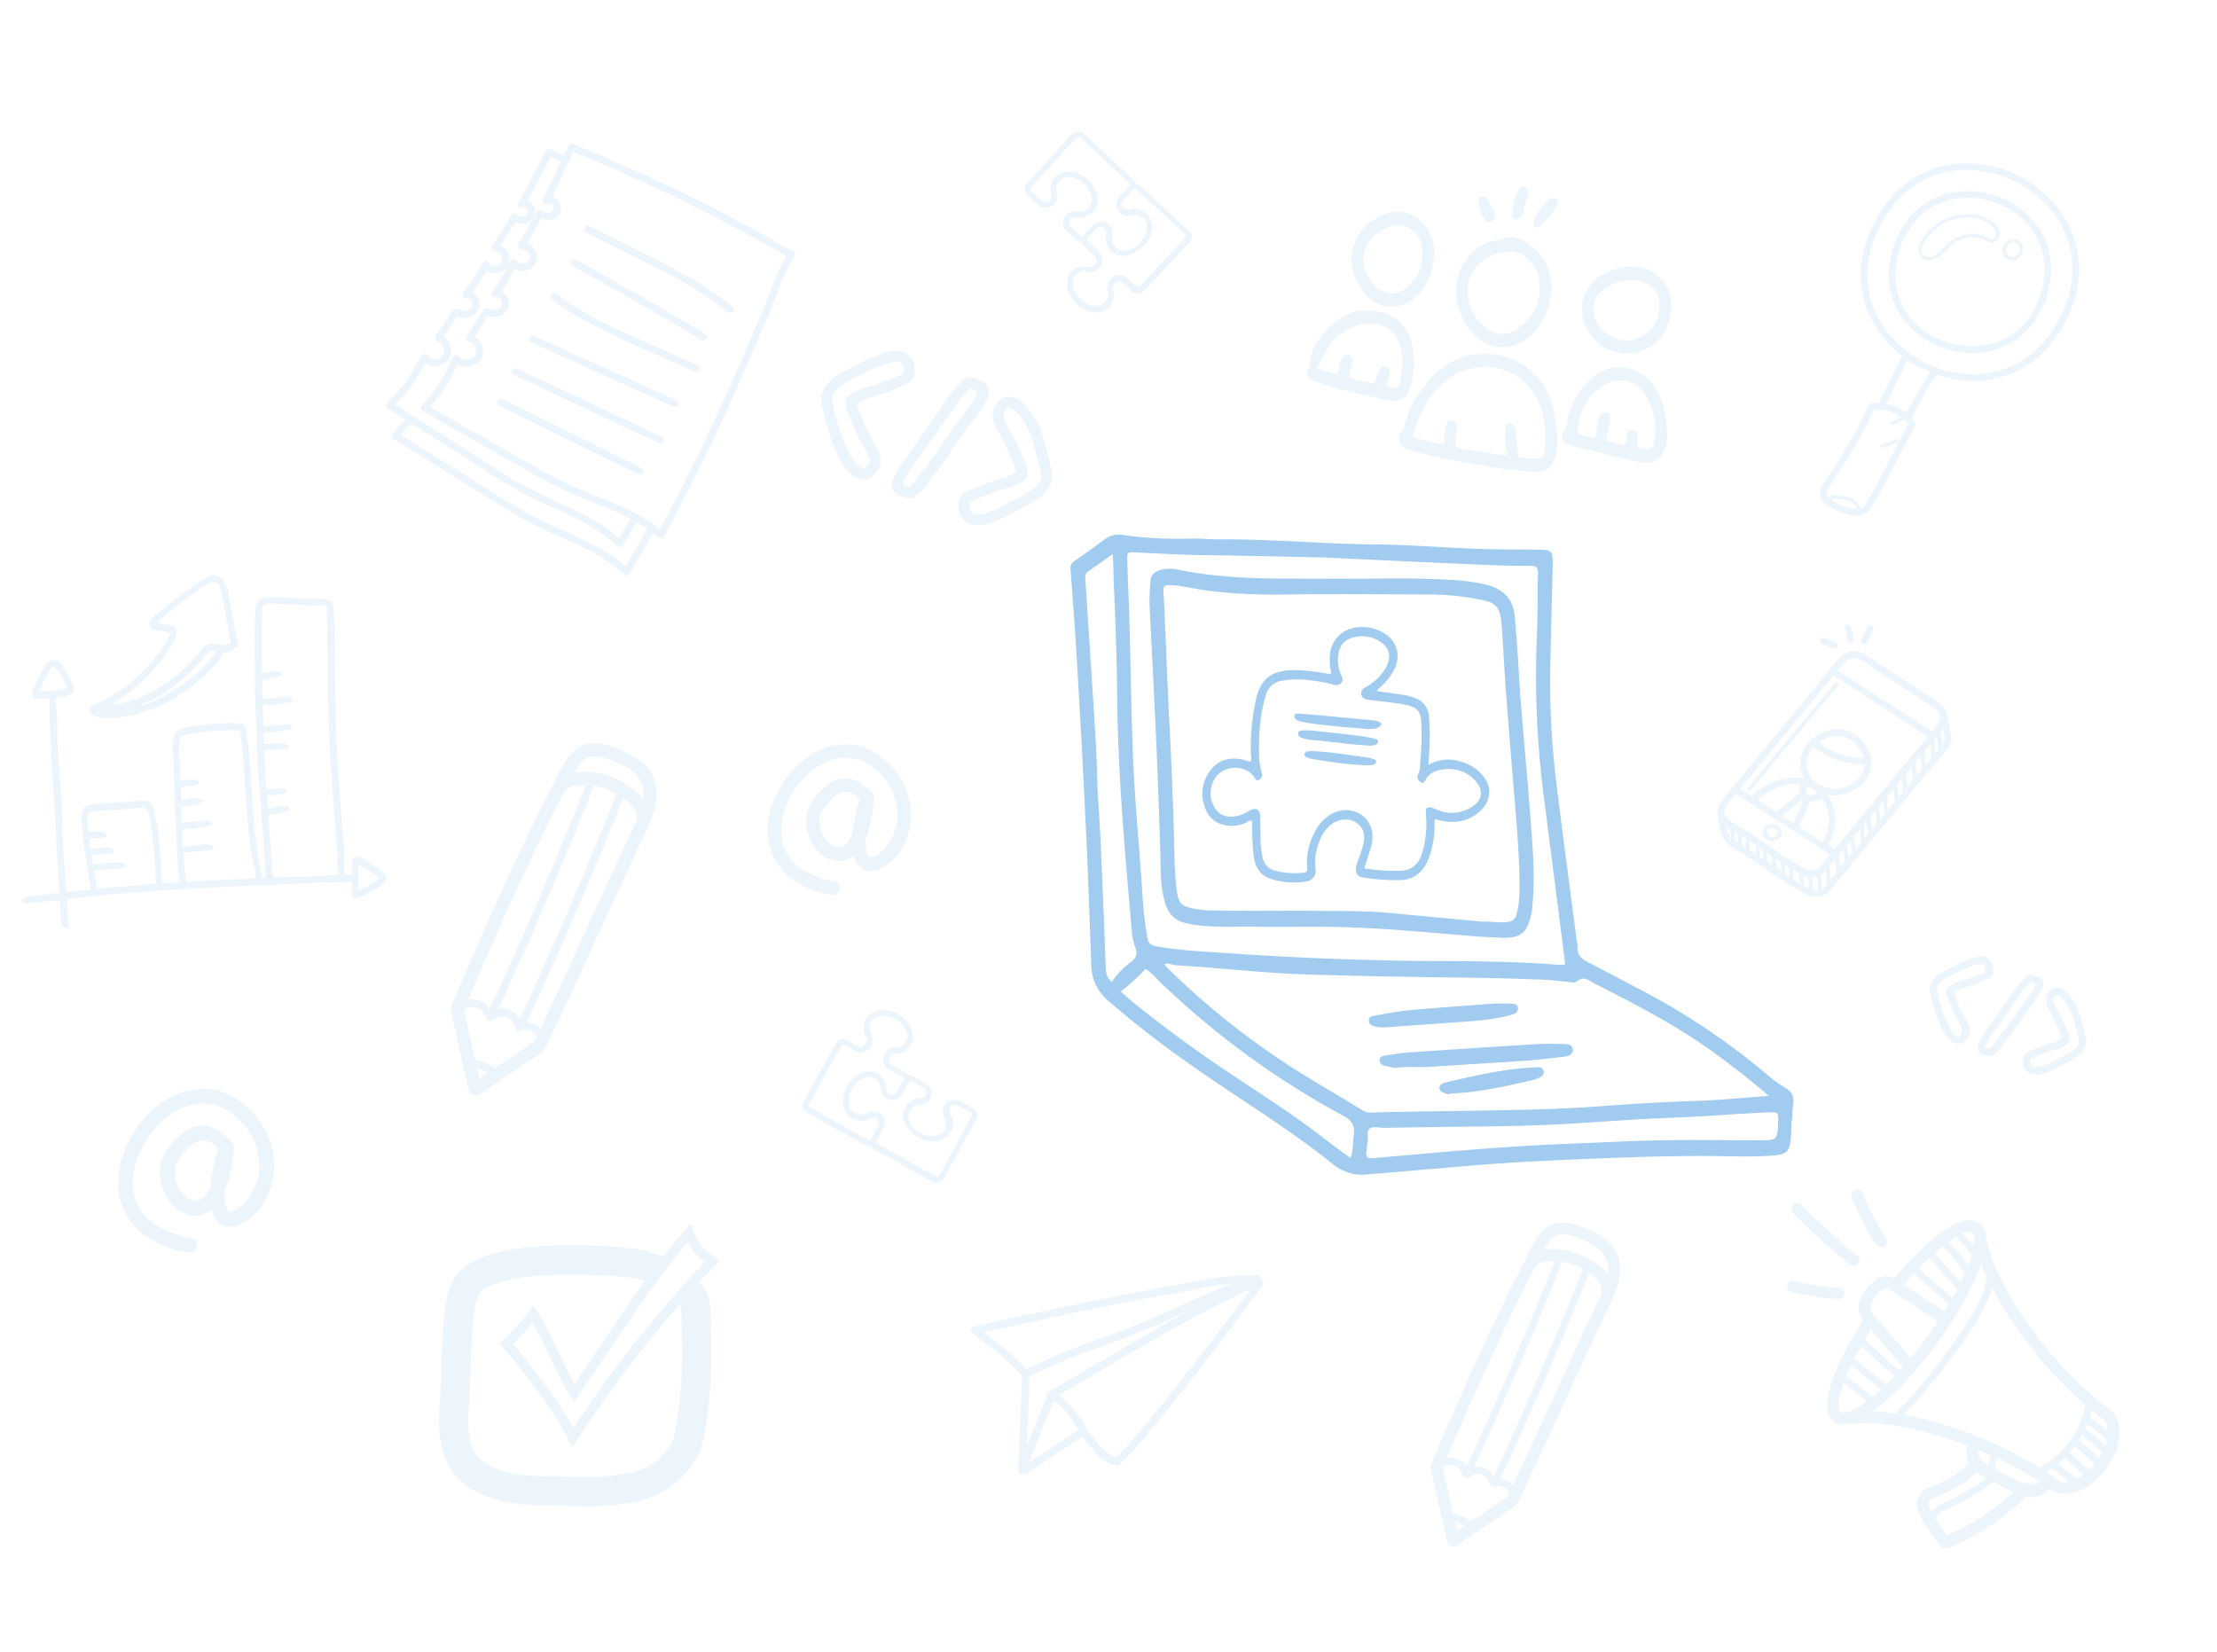 <?xml version="1.0" encoding="UTF-8"?> <svg xmlns="http://www.w3.org/2000/svg" xmlns:xlink="http://www.w3.org/1999/xlink" width="1072" height="799" viewBox="0 0 1072 799"><defs><clipPath id="clip-path"><rect id="Rectangle_874" data-name="Rectangle 874" width="1072" height="799" transform="translate(1316 1785)" fill="#fff" stroke="#707070" stroke-width="1"></rect></clipPath><clipPath id="clip-path-2"><rect id="Rectangle_826" data-name="Rectangle 826" width="111.7" height="84.6" transform="translate(400.7 184.2)" fill="none"></rect></clipPath><clipPath id="clip-path-3"><rect id="Rectangle_826-2" data-name="Rectangle 826" width="75.651" height="57.297" fill="none"></rect></clipPath><clipPath id="clip-path-4"><rect id="Rectangle_830" data-name="Rectangle 830" width="99.6" height="170.3" transform="translate(183.8 346)" fill="none"></rect></clipPath><clipPath id="clip-path-5"><rect id="Rectangle_831" data-name="Rectangle 831" width="79.6" height="71.4" transform="translate(31.289 556.617) rotate(-60)" fill="none"></rect></clipPath><clipPath id="clip-path-6"><rect id="Rectangle_831-2" data-name="Rectangle 831" width="73.198" height="65.657" transform="translate(0 63.391) rotate(-60)" fill="none"></rect></clipPath><clipPath id="clip-path-7"><rect id="Rectangle_832" data-name="Rectangle 832" width="64.3" height="79.8" transform="matrix(0.559, -0.829, 0.829, 0.559, 283.474, 515.812)" fill="none"></rect></clipPath><clipPath id="clip-path-8"><rect id="Rectangle_833" data-name="Rectangle 833" width="165.693" height="172.146" transform="translate(0 165.592) rotate(-88)" fill="none"></rect></clipPath><clipPath id="clip-path-9"><rect id="Rectangle_835" data-name="Rectangle 835" width="64.3" height="79.8" transform="translate(518.227 106.168) rotate(-42)" fill="none"></rect></clipPath><clipPath id="clip-path-10"><rect id="Rectangle_837" data-name="Rectangle 837" width="116.3" height="134.6" transform="translate(412.411 677.9) rotate(-79)" fill="none"></rect></clipPath><clipPath id="clip-path-11"><rect id="Rectangle_838" data-name="Rectangle 838" width="128.6" height="82.1" transform="translate(798.293 301.354) rotate(-60)" fill="none"></rect></clipPath><clipPath id="clip-path-12"><rect id="Rectangle_724" data-name="Rectangle 724" width="135.41" height="136.774" fill="#a1ccf0"></rect></clipPath><clipPath id="clip-path-13"><rect id="Rectangle_720" data-name="Rectangle 720" width="197.667" height="208.767" fill="#a1ccf0"></rect></clipPath><clipPath id="clip-path-14"><rect id="Rectangle_712" data-name="Rectangle 712" width="145.663" height="158.364" fill="#a1ccf0"></rect></clipPath><clipPath id="clip-path-15"><rect id="Rectangle_651" data-name="Rectangle 651" width="91.546" height="156.578" fill="#a1ccf0"></rect></clipPath></defs><g id="Mask_Group_2" data-name="Mask Group 2" transform="translate(-1316 -1785)" clip-path="url(#clip-path)"><g id="Group_1794" data-name="Group 1794" transform="translate(14383 11831)"><g id="Mask_Group_13" data-name="Mask Group 13" transform="translate(-13053.856 -10019.764)"><g id="Group_1666" data-name="Group 1666" transform="translate(-16.714 -41)" opacity="0.2"><g id="Group_1738" data-name="Group 1738" clip-path="url(#clip-path-2)"><g id="Group_1319" data-name="Group 1319"><path id="Path_1166" data-name="Path 1166" d="M420.9,218l-.3-.6a51.028,51.028,0,0,1-2.8-7.4,20.208,20.208,0,0,1,6.5-3,121.007,121.007,0,0,0,17.4-6.4.494.494,0,0,0,.3-.1c3.7-2.2,3.8-4.9,3.9-6.3v-1a9.775,9.775,0,0,0-2.7-6.3,7.544,7.544,0,0,0-5.4-2.6h-.6c-6.3.4-16.2,4.7-30.4,13-.1,0-.2.2-.4.3-4.7,3.9-6.5,8.4-5.5,13.2,3.8,16.5,8.1,27,13.2,32.2,1.4,1.3,3.9,3.7,6.9,3.7s2.7-.5,3.8-1.3a.31.31,0,0,0,.2-.1c2.4-2,3.7-3.5,4.2-5.8v-.3c.5-4-1.2-7.5-3.2-10.7a78.184,78.184,0,0,1-5.3-10.4m3.4,20.2c-.2.6-.5,1.1-2.4,2.7-.5.4-1.2.6-3.9-1.9-4.3-4.3-8.2-14.3-11.8-29.5-.4-1.9-.4-4.6,3.6-7.9,13-7.6,22.3-11.7,27.7-12.1h0c.6,0,1,0,1.9,1a4.588,4.588,0,0,1,1.3,2.7v.7c0,.9,0,1.3-1.2,2a120.427,120.427,0,0,1-16.5,6c-4.3,1.2-7.4,2.8-9.5,4.9-1.7,1.7-1.2,4.4,2.3,12.7l.3.6a96.138,96.138,0,0,0,5.6,11.1c1.3,2.2,2.7,4.8,2.5,7.2m56.8-30.9c1.6-3.9.6-6.1-.6-7.2-.9-.9-5.3-2.7-5.4-2.7-1.3-.6-4-1.1-6.6,1.9a87.521,87.521,0,0,0-7.2,8.9h0c-2.8,4.1-7.8,11.3-15.1,21.7-1.8,2.4-3.5,4.9-5.3,7.3a52.274,52.274,0,0,0-4.9,8.2c-2.5,5.9,1.1,7.9,2.3,8.4a16.191,16.191,0,0,0,5.7,1.6c.9,0,.7,0,1-.2a12.381,12.381,0,0,0,3.4-2.2,11.39,11.39,0,0,0,2.7-3.1,74.045,74.045,0,0,1,5.3-7.2c3.1-3.9,5.1-6.6,6.2-8.2,3.4-5.3,7.8-11.4,12.9-18.1a52.61,52.61,0,0,0,5.7-9m-23.1,24.1c-1,1.5-2.9,4.1-5.9,7.8q-3,3.75-5.7,7.8a6.9,6.9,0,0,1-1.6,1.8,7.1,7.1,0,0,1-1.4,1,23.918,23.918,0,0,1-3.2-1.1,3.708,3.708,0,0,1,.4-1.5,52.655,52.655,0,0,1,4.3-7.2c1.8-2.4,3.5-4.8,5.3-7.3,7.3-10.4,12.4-17.7,15.2-21.7,2.1-2.9,4.4-5.7,6.8-8.4l.6-.6c.5.2,2.6,1.2,3.6,1.7a3.708,3.708,0,0,1-.4,1.4,43.779,43.779,0,0,1-5,7.9c-5.2,6.8-9.6,13-13.1,18.4M512,242.2c-.3-1.3-.6-2.6-.9-4-2.3-9.8-4.9-20.9-12.4-28.1-2.6-2.5-5.5-3.7-8.2-3.4a7.757,7.757,0,0,0-5.7,4.2c-2.8,4.8,0,10,1.4,12.5A96.541,96.541,0,0,1,492,235a8,8,0,0,0,.5,1.1,33.762,33.762,0,0,1,2.6,6.9c-1.8,1.5-4.6,2.3-7.3,3.1a22.588,22.588,0,0,0-3.1,1c-4.3,1.5-9,3.2-13.5,5.2-.1,0-.2.1-.3.2a7.289,7.289,0,0,0-3.7,7.8v1.1a8.83,8.83,0,0,0,8.1,7.3h.6c5.9,0,12.3-3.3,17.4-6,.7-.4,1.4-.7,2-1.1.6-.3,1.2-.6,1.9-.9a50.178,50.178,0,0,0,9-5.2c5.1-3.9,7-8.4,5.8-13.4m-9,9.2h0a54.96,54.96,0,0,1-8.1,4.7c-.7.3-1.4.7-2,1a21.159,21.159,0,0,0-2.1,1.1c-4.7,2.5-10.7,5.6-15.3,5.4a3.839,3.839,0,0,1-3.1-3v-.7c-.1-1.5-.1-2,1.1-2.8,4.3-1.9,8.7-3.5,12.9-5,.9-.3,1.9-.6,2.9-.9,3.5-1,7.5-2.2,10.2-5,1.9-2.1.9-5.6-2.2-12.2-.2-.4-.3-.7-.4-.9a105.357,105.357,0,0,0-6.1-12.1c-1.7-3-2.6-5.4-1.5-7.3a2.816,2.816,0,0,1,1.9-1.6c1-.2,2.5.6,3.8,1.9,6.4,6.2,8.8,16.4,10.9,25.5.3,1.4.6,2.7,1,4,.5,1.9.5,4.6-3.9,7.9" fill="#a1ccf0"></path></g></g></g><g id="Group_1666-2" data-name="Group 1666" transform="translate(519.31 251.98)" opacity="0.2"><g id="Group_1738-2" data-name="Group 1738" transform="translate(400.7 184.2)" clip-path="url(#clip-path-3)"><g id="Group_1319-2" data-name="Group 1319" transform="translate(-0.046 0.068)"><path id="Path_1166-2" data-name="Path 1166" d="M414.359,207.124l-.2-.406a34.558,34.558,0,0,1-1.9-5.012,13.686,13.686,0,0,1,4.4-2.032,81.953,81.953,0,0,0,11.784-4.335.334.334,0,0,0,.2-.068A4.756,4.756,0,0,0,431.291,191v-.677a6.62,6.62,0,0,0-1.829-4.267A5.109,5.109,0,0,0,425.8,184.3H425.4c-4.267.271-10.972,3.183-20.589,8.8-.068,0-.135.135-.271.2-3.183,2.641-4.4,5.689-3.725,8.94,2.574,11.175,5.486,18.286,8.94,21.808.948.88,2.641,2.506,4.673,2.506s1.829-.339,2.574-.88a.21.21,0,0,0,.135-.068c1.625-1.355,2.506-2.37,2.845-3.928v-.2c.339-2.709-.813-5.079-2.167-7.247a52.95,52.95,0,0,1-3.59-7.044m2.3,13.681c-.135.406-.339.745-1.625,1.829-.339.271-.813.406-2.641-1.287-2.912-2.912-5.554-9.685-7.992-19.979-.271-1.287-.271-3.115,2.438-5.35,8.8-5.147,15.1-7.924,18.76-8.195h0c.406,0,.677,0,1.287.677a3.108,3.108,0,0,1,.88,1.829v.474c0,.61,0,.88-.813,1.355a81.56,81.56,0,0,1-11.175,4.064,14.332,14.332,0,0,0-6.434,3.319c-1.151,1.151-.813,2.98,1.558,8.6l.2.406a65.108,65.108,0,0,0,3.793,7.518c.88,1.49,1.829,3.251,1.693,4.876m38.469-20.928c1.084-2.641.406-4.131-.406-4.876a18.1,18.1,0,0,0-3.657-1.829c-.88-.406-2.709-.745-4.47,1.287a59.271,59.271,0,0,0-4.876,6.028h0c-1.9,2.777-5.283,7.653-10.227,14.7-1.219,1.625-2.37,3.319-3.59,4.944a35.4,35.4,0,0,0-3.319,5.554c-1.693,4,.745,5.35,1.558,5.689a10.966,10.966,0,0,0,3.86,1.084c.61,0,.474,0,.677-.135a8.385,8.385,0,0,0,2.3-1.49,7.714,7.714,0,0,0,1.829-2.1,50.148,50.148,0,0,1,3.59-4.876c2.1-2.641,3.454-4.47,4.2-5.554,2.3-3.59,5.283-7.721,8.737-12.259a35.63,35.63,0,0,0,3.86-6.1M439.35,216.47c-.677,1.016-1.964,2.777-4,5.283q-2.032,2.54-3.86,5.283a4.673,4.673,0,0,1-1.084,1.219,4.807,4.807,0,0,1-.948.677,16.2,16.2,0,0,1-2.167-.745,2.511,2.511,0,0,1,.271-1.016,35.658,35.658,0,0,1,2.912-4.876c1.219-1.625,2.37-3.251,3.59-4.944,4.944-7.044,8.4-11.988,10.294-14.7,1.422-1.964,2.98-3.86,4.605-5.689l.406-.406c.339.135,1.761.813,2.438,1.151a2.512,2.512,0,0,1-.271.948,29.649,29.649,0,0,1-3.386,5.35c-3.522,4.605-6.5,8.8-8.872,12.462m36.776,7.044c-.2-.88-.406-1.761-.61-2.709-1.558-6.637-3.319-14.155-8.4-19.031a7.069,7.069,0,0,0-5.554-2.3,5.254,5.254,0,0,0-3.86,2.845c-1.9,3.251,0,6.773.948,8.466a65.384,65.384,0,0,1,3.928,7.856,5.421,5.421,0,0,0,.339.745,22.865,22.865,0,0,1,1.761,4.673,14.344,14.344,0,0,1-4.944,2.1,15.3,15.3,0,0,0-2.1.677c-2.912,1.016-6.1,2.167-9.143,3.522-.068,0-.135.068-.2.135a4.937,4.937,0,0,0-2.506,5.283v.745a5.98,5.98,0,0,0,5.486,4.944h.406c4,0,8.33-2.235,11.784-4.064.474-.271.948-.474,1.355-.745.406-.2.813-.406,1.287-.61a33.985,33.985,0,0,0,6.1-3.522c3.454-2.641,4.741-5.689,3.928-9.075m-6.1,6.231h0a37.224,37.224,0,0,1-5.486,3.183c-.474.2-.948.474-1.355.677a14.333,14.333,0,0,0-1.422.745c-3.183,1.693-7.247,3.793-10.362,3.657a2.6,2.6,0,0,1-2.1-2.032v-.474c-.068-1.016-.068-1.355.745-1.9,2.912-1.287,5.892-2.37,8.737-3.386.61-.2,1.287-.406,1.964-.61,2.37-.677,5.079-1.49,6.908-3.386,1.287-1.422.61-3.793-1.49-8.263-.135-.271-.2-.474-.271-.61a71.354,71.354,0,0,0-4.131-8.195c-1.151-2.032-1.761-3.657-1.016-4.944a1.908,1.908,0,0,1,1.287-1.084,3.444,3.444,0,0,1,2.574,1.287c4.335,4.2,5.96,11.107,7.382,17.27.2.948.406,1.829.677,2.709.339,1.287.339,3.115-2.641,5.35" transform="translate(-400.633 -184.3)" fill="#a1ccf0"></path></g></g></g><g id="Group_1667" data-name="Group 1667" transform="translate(21 -12.83)" opacity="0.2"><g id="Group_1742" data-name="Group 1742" clip-path="url(#clip-path-4)"><g id="Group_1321" data-name="Group 1321"><path id="Path_1167" data-name="Path 1167" d="M226.7,495.3a3.116,3.116,0,0,1-3.1-3.1c0-1.7.1-.9.3-1.4,6.4-13,16.3-34.6,25.8-55.5,9.1-19.9,17.7-38.6,23.5-50.7,1.4-2.9.4-6.5-2.4-9.1a37.751,37.751,0,0,0-11.9-7.4,31.89,31.89,0,0,0-15.6-1.5,6.607,6.607,0,0,0-4.9,3.3c-12.8,23.8-37.9,79.7-48.5,105.7a3.138,3.138,0,1,1-5.8-2.4h0c10.6-25.8,35.4-81.4,48.8-106.3a12.954,12.954,0,0,1,9.4-6.6,37.6,37.6,0,0,1,18.8,1.8,43.327,43.327,0,0,1,14,8.7c4.9,4.4,6.4,11.1,3.8,16.5-5.8,12-14.4,30.7-23.5,50.5-9.6,20.9-19.5,42.6-25.9,55.6a3.077,3.077,0,0,1-2.8,1.8" fill="#a1ccf0"></path><path id="Path_1168" data-name="Path 1168" d="M276.7,387.4a3.116,3.116,0,0,1-3.1-3.1c0-1.7.1-.9.3-1.3,3.9-8.3,4.4-14.7,1.3-19.5-2.8-4.4-7.6-6.9-14-9.3-4.3-1.6-7.8-2.2-10.4-1.6-4.7,1-9.4,11.2-11.7,16.1l-.5,1.1a3.154,3.154,0,1,1-5.7-2.7l.5-1.1c3.1-6.7,8.2-17.9,16-19.6,4-.9,8.4-.3,14,1.8,6.5,2.5,13.1,5.6,17,11.8,4.2,6.6,3.9,15.2-.9,25.5a3.077,3.077,0,0,1-2.8,1.8" fill="#a1ccf0"></path><path id="Path_1169" data-name="Path 1169" d="M195.6,516a3.211,3.211,0,0,1-3.1-2.4l-8.6-37.9a3.118,3.118,0,1,1,6.1-1.3l8.6,37.9a3.042,3.042,0,0,1-2.4,3.7h-.7" fill="#a1ccf0"></path><path id="Path_1170" data-name="Path 1170" d="M195.8,516.3a3.116,3.116,0,0,1-3.1-3.1,2.425,2.425,0,0,1,1.4-2.6l29.8-20.1a3.176,3.176,0,0,1,3.5,5.3l-29.8,20a3.371,3.371,0,0,1-1.7.5" fill="#a1ccf0"></path><path id="Path_1171" data-name="Path 1171" d="M202.4,480.1a1.746,1.746,0,0,1-1.8-1.5,6.81,6.81,0,0,0-5.2-5,5.046,5.046,0,0,0-5.7,2.4,1.879,1.879,0,1,1-3.4-1.6h0a8.74,8.74,0,0,1,9.9-4.4,10.824,10.824,0,0,1,8.1,8,1.909,1.909,0,0,1-1.5,2.2h-.3" fill="#a1ccf0"></path><path id="Path_1172" data-name="Path 1172" d="M216.9,485.1a2.019,2.019,0,0,1-1.9-1.6,6.82,6.82,0,0,0-4.3-5,5.973,5.973,0,0,0-6,1,1.909,1.909,0,0,1-2.7-2.7,9.46,9.46,0,0,1,10-1.9,10.676,10.676,0,0,1,6.8,7.9,1.767,1.767,0,0,1-1.6,2.1h-.3" fill="#a1ccf0"></path><path id="Path_1173" data-name="Path 1173" d="M228,493.2h-.3a1.963,1.963,0,0,1-1.6-2.1h0a5.775,5.775,0,0,0-2.5-5.2,5.968,5.968,0,0,0-5.9-.8,1.879,1.879,0,0,1-1.6-3.4h0a9.944,9.944,0,0,1,9.7,1.2,9.573,9.573,0,0,1,4,8.8,1.858,1.858,0,0,1-1.9,1.6" fill="#a1ccf0"></path><path id="Path_1174" data-name="Path 1174" d="M206.1,508.8a2.127,2.127,0,0,1-1.5-.7,14.553,14.553,0,0,0-10.8-5.2,1.9,1.9,0,0,1-1.9-1.9,1.839,1.839,0,0,1,1.9-1.9h0a18.237,18.237,0,0,1,13.7,6.6,1.793,1.793,0,0,1-.3,2.6,1.746,1.746,0,0,1-1.2.4" fill="#a1ccf0"></path><path id="Path_1175" data-name="Path 1175" d="M203.3,479.3a1.9,1.9,0,0,1-1.9-1.9c0-1.1,0-.6.2-.8,13.5-28.1,38.4-86.3,48.6-113.2a1.931,1.931,0,0,1,2.4-1.1,1.984,1.984,0,0,1,1.1,2.4c-10.2,27-35.2,85.3-48.7,113.5a1.848,1.848,0,0,1-1.7,1.1" fill="#a1ccf0"></path><path id="Path_1176" data-name="Path 1176" d="M217.9,484a1.9,1.9,0,0,1-1.9-1.9c0-1.1,0-.6.2-.8,13.5-28.1,38.4-86.3,48.6-113.2a1.867,1.867,0,1,1,3.5,1.3h0c-10.2,27-35.2,85.3-48.7,113.5a1.848,1.848,0,0,1-1.7,1.1" fill="#a1ccf0"></path></g></g></g><g id="Group_1668" data-name="Group 1668" opacity="0.2"><g id="Group_1743" data-name="Group 1743" clip-path="url(#clip-path-5)"><g id="Group_1323" data-name="Group 1323"><path id="Path_1177" data-name="Path 1177" d="M60.3,573.4c-11.8-6.8-15.1-16.8-16-23.3-2.3-17.7,9.8-38.7,26.9-46.6,13.6-6.3,27.5-3.1,38.3,8.7,11.4,12.6,13.1,30.7,4.1,44.1-5.7,8.6-13.4,12.5-19.1,9.7-2.2-1-4.3-3.2-5.4-7.2a14.213,14.213,0,0,1-4.7,2.5c-5.5,1.5-11.6-1.2-15.8-7.1-4.4-6.2-6.6-15.9-1.4-23.6,5.6-8.3,11.7-12.5,18.1-12.5s13.7,7.8,14.1,8.4a.355.355,0,0,0,.2.3,3.444,3.444,0,0,1,.4,2c-.8,9.1-2.4,15.7-4.4,20.6-.5,6.9,1,9.6,2,10.1,1.6.8,6.1-1.4,10.1-7.3,7.2-10.7,5.7-25.2-3.5-35.3-8.6-9.5-19.3-12-30-7-14.3,6.6-24.8,24.6-22.9,39.2,1.6,12.3,11.3,20.3,27.9,23.3a3.608,3.608,0,0,1,2.8,4.2,3.741,3.741,0,0,1-4.1,2.9,54.517,54.517,0,0,1-17.8-6.1m29-47a7.655,7.655,0,0,0-3.9-1.1c-3.8,0-7.9,3.2-12.1,9.3-3.3,4.8-1.6,11.4,1.3,15.4,1.9,2.7,5.1,5.2,8.1,4.4,1.1-.3,3.7-1.5,6-6.7a98.259,98.259,0,0,1,3.9-18.5,15.82,15.82,0,0,0-3.4-2.9" fill="#a1ccf0"></path></g></g></g><g id="Group_1668-2" data-name="Group 1668" transform="translate(315.087 -165.581)" opacity="0.2"><g id="Group_1743-2" data-name="Group 1743" transform="translate(31.289 487.681)" clip-path="url(#clip-path-6)"><g id="Group_1323-2" data-name="Group 1323" transform="translate(11.707 11.634)"><path id="Path_1177-2" data-name="Path 1177" d="M58.991,567.523C48.14,561.27,45.105,552.074,44.277,546.1c-2.115-16.276,9.012-35.587,24.736-42.852,12.506-5.793,25.288-2.851,35.219,8,10.483,11.587,12.046,28.231,3.77,40.553-5.242,7.908-12.322,11.495-17.564,8.92-2.023-.92-3.954-2.943-4.966-6.621a13.07,13.07,0,0,1-4.322,2.3c-5.058,1.379-10.667-1.1-14.529-6.529-4.046-5.7-6.069-14.621-1.287-21.7,5.15-7.632,10.759-11.495,16.644-11.495s12.6,7.173,12.966,7.724a.327.327,0,0,0,.184.276,3.167,3.167,0,0,1,.368,1.839c-.736,8.368-2.207,14.437-4.046,18.943-.46,6.345.92,8.828,1.839,9.288,1.471.736,5.609-1.287,9.288-6.713,6.621-9.839,5.242-23.173-3.218-32.461-7.908-8.736-17.748-11.035-27.587-6.437-13.15,6.069-22.805,22.621-21.058,36.047,1.471,11.311,10.391,18.667,25.656,21.426a3.318,3.318,0,0,1,2.575,3.862,3.441,3.441,0,0,1-3.77,2.667,50.133,50.133,0,0,1-16.368-5.609M85.474,524.3a7.039,7.039,0,0,0-3.586-1.012c-3.494,0-7.265,2.943-11.127,8.552-3.035,4.414-1.471,10.483,1.2,14.161,1.747,2.483,4.69,4.782,7.449,4.046,1.012-.276,3.4-1.379,5.517-6.161a90.356,90.356,0,0,1,3.586-17.012,14.545,14.545,0,0,0-3.127-2.667" transform="translate(-44.019 -500.333)" fill="#a1ccf0"></path></g></g></g><g id="Group_1669" data-name="Group 1669" transform="translate(87.814 -8)" opacity="0.2"><g id="Group_1744" data-name="Group 1744" clip-path="url(#clip-path-7)"><g id="Group_1325" data-name="Group 1325"><path id="Path_1178" data-name="Path 1178" d="M355.6,551.5l15.7-28.9a3.522,3.522,0,0,0-1.5-4.8l-6.6-3.5a5.631,5.631,0,0,0-7.6,2.3,5.738,5.738,0,0,0,0,5.4,6.577,6.577,0,0,1,.4,6.1c-1.8,3.4-7.2,4.1-11.9,1.6a11.659,11.659,0,0,1-5.1-5.2,5.939,5.939,0,0,1,0-5.5,6.353,6.353,0,0,1,5.3-3.1,5.217,5.217,0,0,0,4.5-2.9,5.49,5.49,0,0,0-2.3-7.5h0l-5.9-3.2a3.659,3.659,0,0,0-2.3-.4,4.009,4.009,0,0,0-1.4-1.5l-6.6-3.6a2.9,2.9,0,0,1,1.2-5.4c3.6-.2,6.5-1.8,8-4.5,2.6-4.7-.2-11.3-6.2-14.7s-13.1-2.2-15.7,2.6a8.849,8.849,0,0,0,.2,8.5,2.8,2.8,0,0,1,0,2.8l-.2.3a2.919,2.919,0,0,1-4,1.1l-5.3-3a3.627,3.627,0,0,0-4.9,1.4l-16,28.9a3.6,3.6,0,0,0,1.1,4.7.355.355,0,0,1,.3.2l28.6,15.8a3.363,3.363,0,0,0,2.6.3,3.326,3.326,0,0,0,1.2,1.4.355.355,0,0,1,.3.2l28.8,16.1a3.186,3.186,0,0,0,3,0,4.115,4.115,0,0,0,2-1.9M319.6,533H319l-28.6-15.8c-.2,0-.3-.3-.4-.5v-.6l16-28.9a.714.714,0,0,1,1-.3h0l5.3,3a5.831,5.831,0,0,0,7.8-2.2l.2-.3a5.938,5.938,0,0,0,0-5.5,6.177,6.177,0,0,1-.2-5.9c1.9-3.4,7.2-4,11.9-1.5a8.794,8.794,0,0,1,1,.6c4,2.7,5.8,7.1,4.1,10.2a6.438,6.438,0,0,1-5.6,3,5.742,5.742,0,0,0-4.7,2.9A5.831,5.831,0,0,0,329,499l6.6,3.6c.2,0,.3.3.4.5v.4l-.3.6-3,5.5a2.77,2.77,0,0,1-3.7,1.1,2.739,2.739,0,0,1-1.4-2.3,9.127,9.127,0,0,0-4.4-7.6,8.693,8.693,0,0,0-8,0,14.367,14.367,0,0,0-6.6,6.3,13.857,13.857,0,0,0-1.8,8.9,9.042,9.042,0,0,0,4.4,6.8,9.172,9.172,0,0,0,8.8-.3,2.618,2.618,0,0,1,2.7,0,2.77,2.77,0,0,1,1.1,3.7l-3.6,6.5c0,.2-.3.3-.5.4m32.7,17.7h-.5l-28.8-16.1a.714.714,0,0,1-.3-1c0-.2.2-.4.2-.6l3.2-5.7a5.6,5.6,0,0,0-2.2-7.6,5.737,5.737,0,0,0-5.4,0,6.584,6.584,0,0,1-6.1.3,6.14,6.14,0,0,1-2.9-4.7,11.383,11.383,0,0,1,1.5-7.2,11.886,11.886,0,0,1,5.3-5.1,5.939,5.939,0,0,1,5.5,0,6.528,6.528,0,0,1,3,5.3,5.665,5.665,0,0,0,5.9,5.3,5.5,5.5,0,0,0,4.6-2.9l3.2-5.8c0-.2.2-.3.2-.5a.608.608,0,0,1,.8,0l5.9,3.2a2.77,2.77,0,0,1,1.1,3.7h0a2.739,2.739,0,0,1-2.3,1.4,8.5,8.5,0,0,0-7.5,12.5,14.381,14.381,0,0,0,6.4,6.5c6.1,3.3,13.1,2,15.7-2.7a9.181,9.181,0,0,0-.4-8.8,2.618,2.618,0,0,1,0-2.7,2.77,2.77,0,0,1,3.7-1.1l6.6,3.5a.714.714,0,0,1,.3,1h0l-15.7,28.9a1.853,1.853,0,0,1-.8.7" fill="#a1ccf0"></path></g></g></g><g id="Group_1530" data-name="Group 1530" transform="matrix(0.995, 0.105, -0.105, 0.995, 90.044, 20.897)" opacity="0.2"><g id="Group_1745" data-name="Group 1745" transform="translate(809.587 440.503)" clip-path="url(#clip-path-8)"><g id="Group_1347" data-name="Group 1347" transform="translate(5.251 0.967)"><path id="Path_1184" data-name="Path 1184" d="M854.9,500.96c-1.894-4.91,1.193-9.821,2.806-12.416,1.193-1.894,4.419-7.015,9.61-6.454a8.1,8.1,0,0,1,2.525.772c12.136-18.028,28.9-36.407,38.231-31.006a7.309,7.309,0,0,1,3.087,3.718c0,.14.21.351.21.561a2.675,2.675,0,0,0,.21.7,3.167,3.167,0,0,0,.21.772c6.664,23.991,38.161,59.7,68.746,77.445,7.085,4.63,7.506,17.046.982,28.34-5.331,9.19-13.469,14.661-20.343,14.451a10.375,10.375,0,0,1-4.981-1.333,7.666,7.666,0,0,1-.772-.421,11.107,11.107,0,0,1-8.207,4.84h-2.806a116.518,116.518,0,0,1-34.794,28.691,2.738,2.738,0,0,1-1.964.281h0a2.841,2.841,0,0,1-1.894-.772,84.294,84.294,0,0,1-10.733-12.7c-1.754-2.525-3.578-5.963-2.455-9.61,1.122-3.578,4.419-5.261,7.085-6.594l.281-.14A47.182,47.182,0,0,0,915.3,567.882v-.14a9.848,9.848,0,0,1-1.613-8.348c-22.8-6.1-45.807-8-60.048-3.788a1.742,1.742,0,0,1-1.193,0h-.772a7.123,7.123,0,0,1-3.367-.912c-9.54-5.542-1.193-30.515,8.909-50.3a11.2,11.2,0,0,1-2.245-3.437m-.14,22.308,16.7,10.943c1.193-1.473,2.455-3.016,3.718-4.63A177.737,177.737,0,0,1,857.5,516.814c-.982,2.245-1.894,4.419-2.666,6.454m-3.016,8.979a155.156,155.156,0,0,1,13.679,8.7c1.263-1.263,2.525-2.6,3.858-4.069L853.64,526.564c-.7,2.034-1.333,3.928-1.824,5.682m25.534-5.472c.421-.631.912-1.193,1.333-1.824l-17.257-16.415c-.842,1.684-1.684,3.367-2.385,4.981a179.611,179.611,0,0,0,18.379,13.258m-10.8-39.073c-.982-.14-2.455,1.193-4.139,3.788s-3.087,5.4-2.315,7.436a10.569,10.569,0,0,0,2.455,3.016l19.291,18.309c2.175-3.3,4.49-6.945,6.734-10.873,1.613-2.806,3.087-5.542,4.49-8.137L868.371,488.4a5.41,5.41,0,0,0-1.754-.7m30.936-28.06a37.549,37.549,0,0,0-3.507,2.876,60.144,60.144,0,0,1,10.8,10.312c.491-1.894.912-3.648,1.193-5.261a86.206,86.206,0,0,0-8.278-7.716c0-.07-.14-.14-.21-.281m-16.345,17.046c5.752,4.279,11.715,8.558,17.748,12.627.7-1.543,1.333-3.087,1.894-4.56l-.14-.07L885.7,471.076c-1.473,1.684-2.946,3.507-4.49,5.472m-2.034,2.736c-1.4,1.894-2.806,3.928-4.279,6.1l20.834,10.733c.631-1.263,1.263-2.525,1.824-3.788-6.243-4.209-12.416-8.628-18.379-13.048m8.769-10.733,14.17,12.767c.561-1.543,1.122-3.087,1.543-4.49A57.875,57.875,0,0,0,891.45,464.9c-1.122,1.122-2.315,2.385-3.508,3.648m12.487-10.8c2.1,1.754,4.139,3.648,6.1,5.612v-3.367a15.787,15.787,0,0,1-.631-2.455,2.062,2.062,0,0,0-.7-.842c-.912-.491-2.525-.14-4.7,1.052m16.836,24.342c-.982,7.366-4.139,14.24-7.225,20.273a305.909,305.909,0,0,1-28.551,45.527c21.466,1.543,46.93,8.278,67.9,18.449a44.348,44.348,0,0,0,18.87-32.479c-19.993-13.679-39-33.321-50.928-51.84M970.859,567.6l-9.751-7.366a44.135,44.135,0,0,1-3.016,3.3l9.751,6.313a19.147,19.147,0,0,0,3.016-2.315m4.91-5.822-10.522-7.576a39.676,39.676,0,0,1-2.175,3.367l10.1,7.646a40.108,40.108,0,0,0,2.6-3.437m3.016-5.963-10.663-7.3c-.351.912-.772,1.824-1.193,2.666l10.593,7.576c.491-.982.912-1.964,1.333-3.016m1.473-6.173a81.2,81.2,0,0,0-10.242-6.454l-.631,2.1,10.452,7.155c.211-.912.351-1.894.491-2.806m-2.876-9.681c-2.034-1.193-4.069-2.455-6.033-3.718a31.845,31.845,0,0,1-.631,3.578,70.767,70.767,0,0,1,9.4,5.612c-.351-2.525-1.333-4.49-2.736-5.472M964.195,571.6l-8.7-5.612c-.842.772-1.754,1.473-2.666,2.175,2.1,1.052,4.069,2.175,6.1,3.3a6.71,6.71,0,0,0,5.261.14m-13.819,1.613a171.652,171.652,0,0,0-21.536-9.26,5.852,5.852,0,0,0-.21,5.682c3.367,1.4,6.8,2.6,10.242,3.788,1.263.421,2.6.912,3.858,1.193a2.944,2.944,0,0,1,2.525.351h1.473a5.348,5.348,0,0,0,3.718-1.894m-42.019,30.515a111.86,111.86,0,0,0,29.813-24.272c-.421-.14-.912-.281-1.333-.421-3.016-1.052-6.1-2.175-9.19-3.367a103.653,103.653,0,0,1-19.852,15.082l-.421.21a14.789,14.789,0,0,0-4.49,3.367,4.837,4.837,0,0,0-.982,2.1,71.326,71.326,0,0,0,6.454,7.366M902.393,585l-.281.14c-1.894.912-3.788,1.894-4.209,3.157-.421,1.333.772,3.3,1.684,4.7a4.98,4.98,0,0,1,.7-.982,19.143,19.143,0,0,1,5.4-4.139l.351-.21a101,101,0,0,0,18.1-13.609c-.421-.21-.842-.351-1.333-.561A33.805,33.805,0,0,1,919.3,571.6a53.935,53.935,0,0,1-17.046,13.469m17.537-20.694c1.052,1.543,2.946,2.6,4.84,3.578v-.421a10.069,10.069,0,0,1,.982-4.56c-2.175-.7-4.279-1.4-6.454-2.034a4.435,4.435,0,0,0,.7,3.507m-42.44-16.766a298.468,298.468,0,0,0,29.673-46.86c3.578-6.945,7.3-15.152,7.155-23.5v-.21c-1.193-2.034-2.245-4.069-3.227-6.033-2.6,11.785-9.26,26.937-17.467,41.107s-18.169,27.5-27.078,35.5a94.885,94.885,0,0,1,10.943,0m-26.376,2.1a2.814,2.814,0,0,0,1.052.21c.772-.21,1.613-.421,2.455-.631,2.175-.912,5.051-2.946,8.418-6.033-3.928-2.736-7.927-5.331-12.066-7.646-1.964,8.067-1.684,13.118.14,14.17M863.39,467.92a2.816,2.816,0,0,0,.491-4h0a155.655,155.655,0,0,1-13.609-20.554,2.841,2.841,0,0,0-4.981,2.736,159.5,159.5,0,0,0,14.1,21.255,2.815,2.815,0,0,0,4,.491h0m-45.246-11.294a311.035,311.035,0,0,0,29.743,21.816,2.841,2.841,0,1,0,3.087-4.77,300.26,300.26,0,0,1-29.252-21.4,2.838,2.838,0,1,0-3.648,4.349m.842,34.724a2.85,2.85,0,0,0,2.385,3.227,107.026,107.026,0,0,0,12.557,1.122c3.367.14,6.8,0,10.172,0a2.809,2.809,0,1,0-.281-5.612h0a117.08,117.08,0,0,1-21.606-.982,2.85,2.85,0,0,0-3.227,2.385h0" transform="translate(-817.073 -441.881)" fill="#a1ccf0"></path></g></g></g><g id="Group_1672" data-name="Group 1672" transform="translate(-52.678 -32)" opacity="0.2"><g id="Group_1747" data-name="Group 1747" clip-path="url(#clip-path-9)"><g id="Group_1325-2" data-name="Group 1325-2"><path id="Path_1178-2" data-name="Path 1178-2" d="M558,70.4,535.8,94.7a3.72,3.72,0,0,0,.2,5.1l5.5,5a5.561,5.561,0,0,0,7.9-.4,5.494,5.494,0,0,0,1.2-5.2,6.464,6.464,0,0,1,1.1-6c2.6-2.9,7.9-2.3,11.9,1.3a11.338,11.338,0,0,1,3.7,6.3,5.923,5.923,0,0,1-1.3,5.4,6.41,6.41,0,0,1-5.9,1.7,5.682,5.682,0,0,0-5.1,1.7,5.561,5.561,0,0,0,.4,7.9h0l4.9,4.5a3.6,3.6,0,0,0,2.2.9,4,4,0,0,0,1,1.8l5.5,5.1a2.784,2.784,0,0,1,0,4.1,2.925,2.925,0,0,1-2.6.9c-3.5-.7-6.7.1-8.8,2.4-3.7,4-2.6,11,2.5,15.7s12.2,5.3,15.8,1.3a8.977,8.977,0,0,0,1.9-8.3,3.185,3.185,0,0,1,.7-2.8l.2-.2a2.867,2.867,0,0,1,4.1-.1l4.5,4.2a3.628,3.628,0,0,0,5.1-.2l22.5-24.1a3.441,3.441,0,0,0,0-4.8.2.2,0,0,0-.2-.2L590.8,95.5a3.153,3.153,0,0,0-2.4-.9,2.982,2.982,0,0,0-.8-1.7s-.2-.2-.2-.3L563.3,70a3.231,3.231,0,0,0-3-.7,5.112,5.112,0,0,0-2.4,1.3M588.5,97c.2,0,.4,0,.5.2l23.9,22.2a1.23,1.23,0,0,1,.2.5c0,.2,0,.4-.2.5l-22.5,24.1a.785.785,0,0,1-1.1,0h0l-4.5-4.2a5.8,5.8,0,0,0-8.1.3l-.2.2a5.987,5.987,0,0,0-1.4,5.3,6.688,6.688,0,0,1-1.2,5.8c-2.6,2.8-8,2.2-11.9-1.5l-.8-.8c-3.2-3.6-3.9-8.3-1.5-10.9a6.421,6.421,0,0,1,6.2-1.6,5.614,5.614,0,0,0,5.2-1.7,5.8,5.8,0,0,0-.3-8.1l-5.5-5.1a1.23,1.23,0,0,1-.2-.5v-.2h0c0-.2.2-.4.3-.6l4.3-4.6a2.635,2.635,0,0,1,3.9,0,2.778,2.778,0,0,1,.8,2.6,9,9,0,0,0,2.5,8.4,8.814,8.814,0,0,0,7.8,2,15.151,15.151,0,0,0,11.8-12.7,8.976,8.976,0,0,0-2.6-7.6,9.567,9.567,0,0,0-8.6-1.9,3.033,3.033,0,0,1-2.6-.6,2.635,2.635,0,0,1,0-3.9l5.1-5.5a1.23,1.23,0,0,1,.5-.2M561,71.8h.5l24.1,22.6a.785.785,0,0,1,0,1.1c0,.2-.2.3-.3.5l-4.5,4.8a5.581,5.581,0,0,0,5.5,9.2,6.5,6.5,0,0,1,6,1.2,6.068,6.068,0,0,1,1.7,5.3,11.145,11.145,0,0,1-3.2,6.6,11.449,11.449,0,0,1-6.4,3.6,6.216,6.216,0,0,1-5.4-1.3,6.43,6.43,0,0,1-1.6-5.9A5.558,5.558,0,0,0,573,113a5.433,5.433,0,0,0-5.1,1.7l-4.5,4.9a3.99,3.99,0,0,1-.3.4h-.8l-4.9-4.5a2.812,2.812,0,0,1-.2-3.9h0a2.779,2.779,0,0,1,2.6-.8,9.057,9.057,0,0,0,8.4-2.6,8.486,8.486,0,0,0,1.9-7.8,13.917,13.917,0,0,0-4.6-7.9c-5.1-4.6-12.2-5.1-15.9-1.1a9.245,9.245,0,0,0-1.8,8.6,2.747,2.747,0,0,1-.6,2.6,2.812,2.812,0,0,1-3.9.2l-5.5-5a.785.785,0,0,1,0-1.1h0L560,72.4a2.622,2.622,0,0,1,.9-.5" fill="#a1ccf0"></path></g></g></g><g id="Group_1674" data-name="Group 1674" transform="translate(31.513 1.537)"><g id="Group_1749" data-name="Group 1749" clip-path="url(#clip-path-10)"><g id="Group_1451-2" data-name="Group 1451-2"><path id="Path_1208-2" data-name="Path 1208-2" d="M566.1,592.9a.735.735,0,0,1-.2.6,16.3,16.3,0,0,1-1.1,1.7c-3.8,5.5-17.3,23.5-31.6,41.8-7.2,9.2-14.5,18.4-20.9,26.1a232.034,232.034,0,0,1-15.5,17.4,2.155,2.155,0,0,1-1.7.5,20.712,20.712,0,0,1-10.2-6.4,62.829,62.829,0,0,1-5.9-7.7c-9.2,5.9-16.4,10.9-27.1,17.7a1.4,1.4,0,0,1-1.4.2,1.929,1.929,0,0,1-1,.3,1.88,1.88,0,0,1-1.8-1.9c.6-15.2,1.2-30.5,1.9-45.7-7.9-8.7-14.7-13.4-24.1-20.5a1.842,1.842,0,0,1,.7-3.3c27.5-6.2,62-13.5,94.1-19.4,9.7-1.8,15-3,20.5-3.8a181.131,181.131,0,0,1,22.1-1.7,1.88,1.88,0,0,1,1.9,1.8h0a5.5,5.5,0,0,1,.9.7,2.22,2.22,0,0,1,.5,1.1v.5h-.1Zm-82,74.7c3.2,4.5,6.6,8,11,9.4,3.7-3.6,9.4-10.2,16-18.2,10.6-12.9,23.5-29.4,33.7-42.8,5.1-6.7,9.6-12.7,12.8-17,1-1.3,1.8-2.5,2.5-3.5-36.1,16.8-58,31.5-93.1,51.4a26.788,26.788,0,0,1,6.5,5.6c4,4.7,7.1,10.4,10.6,15.2m-7.1-4c-.9-1.4-1.9-2.9-2.8-4.3-2.8-4.1-5.7-7.5-9.3-9.6-3.4,7.1-6.9,16.4-12,29.6,9.1-5.8,15.8-10.4,24.1-15.8m-25.1,8c3.8-9.9,6.7-17.3,9.7-23.5a1.777,1.777,0,0,1-.4-1,2.138,2.138,0,0,1,.9-1.8c27.9-15.7,47.4-28.2,71.4-40.9-1.6.7-3.2,1.4-4.8,2.2-10.5,4.8-21.6,9.9-37.2,15.4-12.5,4.4-26.6,9.8-38.2,15.8-.5,11.3-.9,22.5-1.4,33.8m69-73.6c-30.5,5.6-63.2,12.5-90,18.5,7.6,5.6,13.8,10.4,20.8,17.9,11.9-6.1,26-11.5,38.5-15.9,15.5-5.5,26.4-10.5,36.9-15.3,7.7-3.5,15.1-6.8,23.9-10.1-3.8.3-6.8.6-9.8,1.1-5.4.8-10.6,2-20.4,3.8" fill="#a1ccf0" opacity="0.2" style="isolation: isolate"></path></g></g></g><g id="Group_1675" data-name="Group 1675" transform="translate(11.533 75.917)" opacity="0.2"><g id="Group_1750" data-name="Group 1750" clip-path="url(#clip-path-11)"><g id="Group_1317-2" data-name="Group 1317-2"><path id="Path_1124-2" data-name="Path 1124-2" d="M820.7,280.2a1.063,1.063,0,0,0,1.2-.2l42-50.4a1.2,1.2,0,0,0,0-1.4h0a1.071,1.071,0,0,0-1.4.1l-42,50.4a1.2,1.2,0,0,0,0,1.4h0" fill="#a1ccf0"></path><path id="Path_1125-2" data-name="Path 1125-2" d="M857.1,307.5h0a1.633,1.633,0,0,0,2.2-.6h0c5-9.4,3.6-16.8,1.6-21.3a20.259,20.259,0,0,0-13.2-11.3,24.339,24.339,0,0,0-14.1,1.3,38.381,38.381,0,0,0-11.2,7,1.521,1.521,0,0,0,0,2.3,1.6,1.6,0,0,0,2.3.1,35.069,35.069,0,0,1,10.2-6.4,21.171,21.171,0,0,1,12.2-1.2c4.5,1,8.8,4.8,11,9.5,1.8,3.9,2.9,10.2-1.5,18.4a1.683,1.683,0,0,0,.6,2.1" fill="#a1ccf0"></path><path id="Path_1126-2" data-name="Path 1126-2" d="M853.8,280.2a16.875,16.875,0,0,0,11,2.1c6.6-.9,12.4-5.2,14.6-10.8,1.9-4.9.7-10.1-3.2-14.7-5.8-7.9-15.7-7.6-22.4-3.2-6.3,4-10.8,12.3-5.9,21v.2a18.024,18.024,0,0,0,5.9,5.4m16-24.8a12.725,12.725,0,0,1,3.8,3.5h0c3.2,3.7,4.1,7.7,2.7,11.5-1.7,4.5-6.5,8-12,8.7a14.218,14.218,0,0,1-13.8-6.1c-3.8-6.9-.3-13.3,4.9-16.7,4.1-2.6,9.7-3.6,14.3-1m5.2,2.6Z" fill="#a1ccf0"></path><path id="Path_1127-2" data-name="Path 1127-2" d="M847.9,284.9h0a6.152,6.152,0,0,0,4,.5,12.071,12.071,0,0,0,5.2-2.2,1.57,1.57,0,0,0-1.9-2.5h0a10.541,10.541,0,0,1-3.9,1.7,3.1,3.1,0,0,1-1.9-.1,2.174,2.174,0,0,1-.8-2,13.853,13.853,0,0,1,1-3.3,1.589,1.589,0,1,0-2.9-1.3h0a11.733,11.733,0,0,0-1.3,4.4,5.21,5.21,0,0,0,2.4,4.9" fill="#a1ccf0"></path><path id="Path_1128-2" data-name="Path 1128-2" d="M842.9,299.2a1.633,1.633,0,0,0,2.2-.6v-.2l5.7-14.1a1.616,1.616,0,0,0-3-1.2h0l-5.7,14.1a1.63,1.63,0,0,0,.7,2" fill="#a1ccf0"></path><path id="Path_1129-2" data-name="Path 1129-2" d="M834.4,293.2a1.669,1.669,0,0,0,1.8-.1l12.2-10a1.632,1.632,0,1,0-2.1-2.5l-12.2,10a1.607,1.607,0,0,0-.2,2.3h0c0,.1.3.3.4.4" fill="#a1ccf0"></path><path id="Path_1130-2" data-name="Path 1130-2" d="M857.3,262.4a39.731,39.731,0,0,0,19.6,5.3c6.9,0,1.6-.7,1.6-1.6a1.58,1.58,0,0,0-1.6-1.6,36.453,36.453,0,0,1-23-8.3,1.632,1.632,0,0,0-2.1,2.5,39.686,39.686,0,0,0,5.4,3.7" fill="#a1ccf0"></path><path id="Path_1131-2" data-name="Path 1131-2" d="M806.7,292.6a1.633,1.633,0,0,0,2.2-.6,1.232,1.232,0,0,0,.2-1c-.2-1.4.6-3.2,2.3-5.3l54-65.4c2.3-2.8,3.8-4.4,6.6-4.3,2.3.1,5,2,7.3,3.7a21.65,21.65,0,0,0,2.2,1.5l16.7,10.9c1.4.9,2.9,1.9,4.4,2.8,2.8,1.8,5.8,3.7,8.6,5.6,2,1.4,2.9,3,2.5,4.8a1.628,1.628,0,0,0,3.2.6c.6-3.1-.8-5.9-3.9-8.1q-4.35-3-8.7-5.7c-1.5-.9-2.9-1.9-4.4-2.8l-16.7-10.9c-.6-.4-1.3-.9-2-1.4-2.7-2-5.7-4.2-9-4.3-4.6-.2-7.1,2.8-9.3,5.5l-8.8,10.7L809,283.6c-2.3,2.8-3.3,5.4-3,7.7a1.645,1.645,0,0,0,.8,1.2" fill="#a1ccf0"></path><path id="Path_1132-2" data-name="Path 1132-2" d="M856.2,209.2l.2.1,5.5,2.2a1.616,1.616,0,1,0,1.2-3l-5.5-2.1a1.539,1.539,0,0,0-2.1.8,1.72,1.72,0,0,0,.7,2.1" fill="#a1ccf0"></path><path id="Path_1133-2" data-name="Path 1133-2" d="M869.2,208.5a1.633,1.633,0,0,0,2.2-.6c0-.2.2-.5.2-.8a15.136,15.136,0,0,0-1.3-6.3,1.589,1.589,0,1,0-2.9,1.3,10.274,10.274,0,0,1,1,4.9,1.6,1.6,0,0,0,.8,1.4" fill="#a1ccf0"></path><path id="Path_1134-2" data-name="Path 1134-2" d="M876.1,209.2h0a1.5,1.5,0,0,0,2.1-.7h0l2.9-6a1.565,1.565,0,0,0-2.8-1.4l-2.9,6a1.683,1.683,0,0,0,.6,2.1" fill="#a1ccf0"></path><path id="Path_1135-2" data-name="Path 1135-2" d="M853.4,321.2a1.2,1.2,0,0,0,1.4,0,8.8,8.8,0,0,0,3.3-2.4L897.6,271c1.9-2.3,3.9-4.6,5.8-6.9,3.9-4.6,7.9-9.3,11.5-14.1a9.872,9.872,0,0,0,1.9-4,1.628,1.628,0,0,0-3.2-.6h0a6.778,6.778,0,0,1-1.3,2.7c-3.6,4.8-7.6,9.5-11.4,14-2,2.3-3.9,4.6-5.9,6.9l-39.5,47.8a4.26,4.26,0,0,1-2,1.5,1.667,1.667,0,0,0-.9,2.1c0,.3.4.6.7.8" fill="#a1ccf0"></path><path id="Path_1136-2" data-name="Path 1136-2" d="M855.5,330.9a1.2,1.2,0,0,0,1.4,0,8.8,8.8,0,0,0,3.3-2.4l39.5-47.8c1.9-2.3,3.9-4.6,5.8-6.9,3.9-4.6,7.9-9.3,11.6-14.2v-.2c1-1.2,2.1-2.6,1.9-4.3-.4-3.7-2.4-12.1-2.5-12.5a1.58,1.58,0,0,0-1.9-1.2,1.662,1.662,0,0,0-1.2,1.9s2,8.7,2.4,12.1a4.15,4.15,0,0,1-1.2,2v.2c-3.7,4.8-7.7,9.5-11.5,14-2,2.3-3.9,4.6-5.8,6.9l-39.5,47.8a4.26,4.26,0,0,1-2,1.5,1.667,1.667,0,0,0-.9,2.1c0,.3.4.6.7.8" fill="#a1ccf0"></path><path id="Path_1137-2" data-name="Path 1137-2" d="M846.7,329.3c.6.3,1.2.7,1.8,1a9.578,9.578,0,0,0,8.4.6,1.589,1.589,0,0,0-1.3-2.9,6.509,6.509,0,0,1-5.6-.5c-6.3-3.5-12.4-7.7-18.4-11.8-3-2-6.1-4.1-9.1-6.1-1.1-.7-2.2-1.4-3.3-2a68.948,68.948,0,0,1-6.3-4.2,5.966,5.966,0,0,1-1.9-3,28.068,28.068,0,0,1-.8-3.1c1.7,1.2,3.5,2.3,5.3,3.4,1.1.7,2.2,1.3,3.2,2,3,2,6.1,4.1,9,6.1a211.553,211.553,0,0,0,18.7,11.9,9.578,9.578,0,0,0,8.4.6,1.539,1.539,0,0,0,.8-2.1,1.569,1.569,0,0,0-2.1-.8,6.509,6.509,0,0,1-5.6-.5c-6.3-3.5-12.4-7.7-18.4-11.8-3-2-6-4.1-9.1-6.1-1.1-.7-2.2-1.4-3.3-2a68.948,68.948,0,0,1-6.3-4.2,4.524,4.524,0,0,1-1.8-2.5V291a1.75,1.75,0,0,0-1.9-1.4,1.594,1.594,0,0,0-1.4,1.8h0v.4a78.19,78.19,0,0,0,2.1,9.6,8.845,8.845,0,0,0,3,4.6,58.233,58.233,0,0,0,6.6,4.4c1.1.7,2.2,1.3,3.2,2,3,2,6.1,4.1,9,6.1,5.5,3.7,11.1,7.6,16.9,10.9" fill="#a1ccf0"></path><path id="Path_1138-2" data-name="Path 1138-2" d="M860.7,311.5a1.6,1.6,0,1,0,1.7-2.7l-46.5-30.2a1.6,1.6,0,0,0-1.7,2.7h0l46.5,30.2h0" fill="#a1ccf0"></path><path id="Path_1139-2" data-name="Path 1139-2" d="M907.8,254.3a1.6,1.6,0,1,0,1.7-2.7L863,221.4a1.6,1.6,0,1,0-1.7,2.7h0l46.5,30.2h0" fill="#a1ccf0"></path><path id="Path_1140-2" data-name="Path 1140-2" d="M829.9,303.9a4.522,4.522,0,0,0,4.5.1,4.239,4.239,0,0,0,2.5-3.4,3.836,3.836,0,0,0-2-3.5,4.8,4.8,0,0,0-6.6,1.3c-1,1.5-1,3.8,1.4,5.4a1.438,1.438,0,0,1,.3.2m3.8-5.3a2.153,2.153,0,0,1,1.2,1.8,2.021,2.021,0,0,1-1.4,1.8,2.585,2.585,0,0,1-2.8-.2c-1.1-.8-1.5-1.8-.8-2.7a2.76,2.76,0,0,1,3.9-.7" fill="#a1ccf0"></path><path id="Path_1141-2" data-name="Path 1141-2" d="M813.1,306.6a.9.9,0,0,0,1.3-.4c.3-.5,0-.3,0-.5a36.457,36.457,0,0,0-.8-7.4.937.937,0,0,0-1.1-.8.991.991,0,0,0-.8,1.1,43.885,43.885,0,0,1,.7,7.2c0,2.4.2.6.5.8" fill="#a1ccf0"></path><path id="Path_1142-2" data-name="Path 1142-2" d="M816.8,308.1a.9.9,0,0,0,1.3-.4c.3-.5.2-.5,0-.7a25.728,25.728,0,0,1-.9-6.7c0-2.2-.4-1-.9-1a.987.987,0,0,0-1,.9h0a29.586,29.586,0,0,0,.9,7.2.634.634,0,0,0,.5.6" fill="#a1ccf0"></path><path id="Path_1143-2" data-name="Path 1143-2" d="M820.2,310.9a.9.9,0,0,0,1.3-.4c.3-.5,0-.3,0-.5l-.3-7.7a.951.951,0,0,0-1.9.1l.3,7.7a1.02,1.02,0,0,0,.5.8" fill="#a1ccf0"></path><path id="Path_1144-2" data-name="Path 1144-2" d="M824.8,313.3a2.034,2.034,0,0,0,.5.1.987.987,0,0,0,1-.9v-6.4a.908.908,0,0,0-.8-1,.987.987,0,0,0-1,.9h0v6.4c0,.3,0,.7.4.8" fill="#a1ccf0"></path><path id="Path_1145-2" data-name="Path 1145-2" d="M828.6,316.3a.9.9,0,0,0,1.3-.4v-.5l-.3-6.9a.987.987,0,0,0-1-.9.967.967,0,0,0-.9.9l.3,6.9a1.02,1.02,0,0,0,.5.8" fill="#a1ccf0"></path><path id="Path_1146-2" data-name="Path 1146-2" d="M833,318.9a.9.9,0,0,0,1.3-.4V318l-.3-6.6a.89.89,0,0,0-1.1-.8c-.5,0-.8.5-.9.9l.3,6.6a1.02,1.02,0,0,0,.5.8" fill="#a1ccf0"></path><path id="Path_1147-2" data-name="Path 1147-2" d="M837.4,322.6a.9.9,0,0,0,1.3-.4v-.5l-.4-7.6a.951.951,0,0,0-1.9.1h0l.4,7.6a1.02,1.02,0,0,0,.5.8" fill="#a1ccf0"></path><path id="Path_1148-2" data-name="Path 1148-2" d="M841.2,324.9a.9.9,0,0,0,1.3-.4V324l-.3-6.7a.951.951,0,0,0-1.9.1h0l.3,6.7a1.02,1.02,0,0,0,.5.8" fill="#a1ccf0"></path><path id="Path_1149-2" data-name="Path 1149-2" d="M846.3,327.9a.9.9,0,0,0,1.3-.4v-.6l-.6-7.7a.951.951,0,0,0-1.9.1h0l.6,7.7a1.02,1.02,0,0,0,.5.8" fill="#a1ccf0"></path><path id="Path_1150-2" data-name="Path 1150-2" d="M850.8,330.3a.9.9,0,0,0,1.3-.4v-.5l-.5-9.4a1,1,0,0,0-1-1,.945.945,0,0,0-1,1h0l.5,9.4a1.02,1.02,0,0,0,.5.8" fill="#a1ccf0"></path><path id="Path_1151-2" data-name="Path 1151-2" d="M855.2,330.3a.952.952,0,0,0,1.3-.3v-.6l-.8-10.6a1.018,1.018,0,0,0-1.1-.9.919.919,0,0,0-.9,1l.8,10.6a1.02,1.02,0,0,0,.5.8" fill="#a1ccf0"></path><path id="Path_1152-2" data-name="Path 1152-2" d="M859.2,326.6a.9.9,0,0,0,1.3-.4v-.5l-.5-9.9a.951.951,0,0,0-1.9.1l.5,9.9a1.02,1.02,0,0,0,.5.8" fill="#a1ccf0"></path><path id="Path_1153-2" data-name="Path 1153-2" d="M864,320.7a.9.9,0,0,0,1.3-.4v-.6l-1.2-9.6a.962.962,0,1,0-1.9.3l1.2,9.6a.752.752,0,0,0,.5.7" fill="#a1ccf0"></path><path id="Path_1154-2" data-name="Path 1154-2" d="M868,315.1a.9.9,0,0,0,1.3-.4v-.6l-1.1-8.8a.962.962,0,1,0-1.9.3h0l1.1,8.8a.752.752,0,0,0,.5.7" fill="#a1ccf0"></path><path id="Path_1155-2" data-name="Path 1155-2" d="M871.6,311a.9.9,0,0,0,1.3-.4c.3-.5.2-.4,0-.7l-1.5-8.1a.962.962,0,1,0-1.9.3l1.5,8.1c0,.3.2.5.5.7" fill="#a1ccf0"></path><path id="Path_1156-2" data-name="Path 1156-2" d="M875.7,306.5a.9.9,0,0,0,1.3-.4v-.5l-.4-8.9a.951.951,0,0,0-1.9.1l.4,8.9a1.02,1.02,0,0,0,.5.8" fill="#a1ccf0"></path><path id="Path_1157-2" data-name="Path 1157-2" d="M879.4,301.2a.9.9,0,0,0,1.3-.4c0-.2.2-.4,0-.7a50.141,50.141,0,0,1-.9-9.5c0-3.2-.4-1-1-1a.945.945,0,0,0-1,1,53.327,53.327,0,0,0,.9,9.8c0,.3.2.5.5.7" fill="#a1ccf0"></path><path id="Path_1158-2" data-name="Path 1158-2" d="M883.5,296.7a.9.9,0,0,0,1.3-.4v-.6l-1-9a1.018,1.018,0,0,0-1.1-.9c-.6,0-.9.5-.9,1.1h0l1,9a.752.752,0,0,0,.5.7" fill="#a1ccf0"></path><path id="Path_1159-2" data-name="Path 1159-2" d="M887.2,291.5a.9.9,0,0,0,1.3-.4c.3-.5.2-.4,0-.7a24.8,24.8,0,0,1-.4-7.7.962.962,0,1,0-1.9-.3h0a32.824,32.824,0,0,0,.4,8.3.634.634,0,0,0,.5.6" fill="#a1ccf0"></path><path id="Path_1160-2" data-name="Path 1160-2" d="M892.3,286.9a.9.9,0,0,0,1.3-.4c.3-.5,0-.4,0-.6l-1.1-8.7a.89.89,0,0,0-1.1-.8.878.878,0,0,0-.8,1.1l1.1,8.7a.752.752,0,0,0,.5.7" fill="#a1ccf0"></path><path id="Path_1161-2" data-name="Path 1161-2" d="M896,280.8a.9.9,0,0,0,1.3-.4v-9.2a1,1,0,0,0-2-.2h0a52.9,52.9,0,0,0,0,8.9,1.02,1.02,0,0,0,.5.8" fill="#a1ccf0"></path><path id="Path_1162-2" data-name="Path 1162-2" d="M900.7,275.8a4.329,4.329,0,0,1,.5.1.987.987,0,0,0,.9-1h0l-.5-8.3a.937.937,0,0,0-1.1-.8.908.908,0,0,0-.8,1l.5,8.3a1.02,1.02,0,0,0,.5.8" fill="#a1ccf0"></path><path id="Path_1163-2" data-name="Path 1163-2" d="M905.5,271.4a.9.9,0,0,0,1.3-.4c0-.2.2-.4,0-.7a36.609,36.609,0,0,1-.5-9.9,1.072,1.072,0,0,0-.9-1.1.945.945,0,0,0-1.1.9,33.727,33.727,0,0,0,.5,10.5.634.634,0,0,0,.5.6" fill="#a1ccf0"></path><path id="Path_1164-2" data-name="Path 1164-2" d="M909.7,266.3a1.034,1.034,0,0,0,.4.1.924.924,0,0,0,1-.6v-.3a.75.75,0,0,0,0-.9c-.2-3-.4-6-.7-9a.951.951,0,0,0-1.9.1h0c.3,3.2.5,6.5.7,9.7a1.02,1.02,0,0,0,.5.8" fill="#a1ccf0"></path><path id="Path_1165-2" data-name="Path 1165-2" d="M913.2,260.8a.9.9,0,0,0,1.3-.4v-.5a30.027,30.027,0,0,0-1-7.9c0-.5-.6-.8-1.2-.7a.977.977,0,0,0-.7,1.2,30.6,30.6,0,0,1,.9,7.4c0,2.5.2.7.5.8" fill="#a1ccf0"></path></g></g></g><g id="Group_1790" data-name="Group 1790" transform="translate(199.121 565.273)" opacity="0.2"><g id="Group_1477" data-name="Group 1477" transform="translate(0 0)" clip-path="url(#clip-path-12)"><path id="Path_1257" data-name="Path 1257" d="M135.411,18.2l-1.973-1.6a57.834,57.834,0,0,1-6.638-5.772A18.867,18.867,0,0,1,123.128,3.9L121.8,0l-2.684,3.124c-3.749,4.366-7.216,8.681-10.6,13.016a55.387,55.387,0,0,0-11.854-3.456,131,131,0,0,0-17.7-1.589c-2.761-.1-8.585-.389-15.648-.389-9.267.008-20.714.462-31.137,2.562a58.249,58.249,0,0,0-14.665,4.776C13.1,20.288,8.989,23.43,6.485,28.188A27.6,27.6,0,0,0,4.3,34.341a92.523,92.523,0,0,0-1.952,12.91C1.691,54.334,1.387,62.185,1.154,69.3.926,76.4.76,82.822.446,86.584.2,89.532,0,92.674,0,95.923a52.786,52.786,0,0,0,1.307,12.339A32.8,32.8,0,0,0,6.9,120.444a33.2,33.2,0,0,0,10.037,8.766,53.5,53.5,0,0,0,18.207,6.054,117.663,117.663,0,0,0,18.456,1.3c5.1.008,10.9.207,16.926.207a119.354,119.354,0,0,0,23.131-1.823c7.6-1.532,15.077-4.322,21.132-9.757a64.386,64.386,0,0,0,5.9-5.935,30.486,30.486,0,0,0,5.673-9.593,59.888,59.888,0,0,0,2.608-11.292,217.894,217.894,0,0,0,2.691-35.382c0-7.014-.226-13.934-.384-21.567l-.005-.27-.026-.264a21.7,21.7,0,0,0-2.45-8.528,14.835,14.835,0,0,0-3.026-3.8c2.606-2.857,5.227-5.7,7.893-8.515Zm-12.145-4.257a42,42,0,0,0,5.248,4.729A595.992,595.992,0,0,0,64.981,99.024C57.133,84.917,43.057,66.676,35.765,58.4a99.045,99.045,0,0,0,9.469-10.291c2.411,4.281,5.25,10.115,8.09,15.98,3.537,7.3,7.058,14.592,10.016,19.27l1.908,3.015,2.022-2.94c21.715-31.6,34.643-52.523,52.917-74.285a20.015,20.015,0,0,0,3.078,4.794m-6.822,25.285a7.9,7.9,0,0,1,.713,2.855c.161,7.581.373,14.315.373,20.909a203.107,203.107,0,0,1-2.523,33.191c-.832,5.365-1.576,8.266-2.7,10.441a17.556,17.556,0,0,1-2.375,3.469,50.639,50.639,0,0,1-4.613,4.6c-3.4,3.085-8.328,5.178-14.445,6.4a105.97,105.97,0,0,1-20.354,1.548c-5.717,0-11.471-.194-16.895-.207-7.229-.008-14.834-.5-21.2-2.152a33.64,33.64,0,0,1-8.422-3.306,19.05,19.05,0,0,1-5.816-5.022,18.713,18.713,0,0,1-3.148-7,39.113,39.113,0,0,1-.915-9.036c0-2.652.171-5.416.4-8.183.283-3.454.43-7.96.591-13.065.241-7.631.5-16.532,1.13-24.225.314-3.837.726-7.377,1.239-10.2a22.594,22.594,0,0,1,1.522-5.531c.568-1.138,2.064-2.652,4.89-4.076,4.18-2.152,10.843-3.77,18-4.644a176.192,176.192,0,0,1,21.417-1.167c6.715,0,12.215.267,15.111.379A118.279,118.279,0,0,1,94.192,26.6a41.914,41.914,0,0,1,5.44,1.333c-10.491,14.458-20.7,30.111-34.155,49.777-2.375-4.252-5.147-9.951-7.913-15.671-3.539-7.3-7.06-14.6-10.019-19.272l-1.833-2.9-2.046,2.754a94.572,94.572,0,0,1-12.72,13.936l-1.784,1.6,1.628,1.755c6.811,7.314,24.575,30.155,31.863,44.755l1.841,3.677,2.238-3.448a568.616,568.616,0,0,1,49.712-65.663" transform="translate(0 -0.001)" fill="#a1ccf0"></path></g></g><g id="Group_1791" data-name="Group 1791" transform="translate(173.622 43.307)" opacity="0.2"><g id="Group_1469" data-name="Group 1469" clip-path="url(#clip-path-13)"><path id="Path_1241" data-name="Path 1241" d="M117.637,207.926c4.071-6.895,7.818-13.39,11.371-19.681.906.7,1.841,1.364,2.7,2.127a1.71,1.71,0,0,0,2.639-.475c21.542-40.113,33.821-67.734,51.521-109.631,2.666-6.311,3.82-9.973,5.154-13.37a71.029,71.029,0,0,1,6.386-12.337,1.71,1.71,0,0,0-.6-2.379A843.565,843.565,0,0,0,90.28.125a1.711,1.711,0,0,0-2.172.821c-.9,1.81-1.662,3.349-2.325,4.721-.644-.328-1.368-.7-2.1-1.076C82.025,3.739,80.4,2.9,79.651,2.554a1.708,1.708,0,0,0-2.21.714c-3.594,6.384-5.209,9.549-6.8,12.671s-3.159,6.194-6.735,12.546a1.711,1.711,0,0,0,2.274,2.36l.5-.122a1.874,1.874,0,0,1,1.111.446,3.126,3.126,0,0,1,.8.987,6.683,6.683,0,0,1-.288,1.537,3.006,3.006,0,0,1-.554,1.061,1.077,1.077,0,0,1-.706.386l-.74.051a3.519,3.519,0,0,1-2.749-1.066,1.714,1.714,0,0,0-2.75.162c-2.383,3.662-7.37,11.567-9.726,15.19a1.711,1.711,0,0,0,1.479,2.645,3.31,3.31,0,0,1,2.49,1.215A4.326,4.326,0,0,1,56.152,56.1a2.822,2.822,0,0,1-.335,1.368,3.573,3.573,0,0,1-3.2,1.63,3.511,3.511,0,0,1-3.069-1.5,1.712,1.712,0,0,0-2.993.115,86.779,86.779,0,0,1-9.3,14.268A1.711,1.711,0,0,0,38.93,74.76l.328-.036a2.1,2.1,0,0,1,1.569.891,3.648,3.648,0,0,1,.81,2.219,2.286,2.286,0,0,1-.309,1.2,4.166,4.166,0,0,1-3.681,1.784A5.547,5.547,0,0,1,34.706,80a1.71,1.71,0,0,0-2.338.494c-3.282,4.89-5.149,7.473-8.458,12.409a1.71,1.71,0,0,0,.929,2.592,4.072,4.072,0,0,1,2.2,1.722,5.4,5.4,0,0,1,.88,2.914,3.983,3.983,0,0,1-.729,2.379,4.451,4.451,0,0,1-3.623,1.641,4.512,4.512,0,0,1-3.773-1.79,1.711,1.711,0,0,0-2.9.109c-3.824,6.7-5.375,9.666-7.185,12.249s-4.011,5-9.246,10.636a1.711,1.711,0,0,0,.335,2.607q4.193,2.673,8.385,5.344c-1.439,1.68-3.308,3.743-6.006,6.7a1.709,1.709,0,0,0,.358,2.6q23.683,14.8,47.364,29.607c6.256,3.909,12.562,7.852,19.208,11.273,15.623,8.012,32.771,13.183,44.881,24.8a1.712,1.712,0,0,0,2.656-.367m70.2-142.278c-1.392,3.557-2.5,7.085-5.12,13.287-17.426,41.243-29.543,68.518-50.427,107.549-13.221-10.781-30.1-15.233-44.99-22.177-6.6-3.069-12.984-6.7-19.394-10.357L21.163,127.3a92.455,92.455,0,0,0,7.667-9.888c1.669-2.658,2.984-5.431,5.748-10.917a8.288,8.288,0,0,0,4.412,1.287,7.917,7.917,0,0,0,6.661-3.357,7.336,7.336,0,0,0,1.185-4.065,8.781,8.781,0,0,0-1.569-4.958,7.941,7.941,0,0,0-2.293-2.172c2.221-3.657,3.817-6.17,6.1-9.943a9.09,9.09,0,0,0,2.813.5,7.66,7.66,0,0,0,6.893-3.775,5.676,5.676,0,0,0,.659-2.69,7.018,7.018,0,0,0-1.63-4.408A6.166,6.166,0,0,0,55.732,71.3,96.891,96.891,0,0,0,62.1,60.316a7.339,7.339,0,0,0,3.743,1.044,7.022,7.022,0,0,0,6.418-3.719,6.224,6.224,0,0,0,.614-2.715,7.636,7.636,0,0,0-2.018-5.043,7.3,7.3,0,0,0-2.647-1.842c2.031-3.534,4.892-8.585,6.836-11.962a7.157,7.157,0,0,0,3.193.776A7.015,7.015,0,0,0,81.6,36.02a5.635,5.635,0,0,0,2.481-2.668,4.822,4.822,0,0,0,.409-1.961,6.174,6.174,0,0,0-4.3-5.678c2.389-4.853,3.641-7.637,4.872-10.372.782-1.741,1.569-3.487,2.641-5.755a1.547,1.547,0,0,0,.827-1.733c.558-1.157,1.2-2.462,1.931-3.949a840.532,840.532,0,0,1,103.12,50.374,70.759,70.759,0,0,0-5.74,11.369M12.505,116.678c1.8-2.573,3.246-5.279,6.277-10.621a8.347,8.347,0,0,0,4.781,1.513,7.843,7.843,0,0,0,6.381-3.035,7.4,7.4,0,0,0,1.394-4.406,8.807,8.807,0,0,0-1.443-4.8,7.844,7.844,0,0,0-2.072-2.116c2.4-3.547,4.12-5.979,6.6-9.645a9.176,9.176,0,0,0,3.227.669A7.564,7.564,0,0,0,44.261,80.8a5.725,5.725,0,0,0,.8-2.961,7.045,7.045,0,0,0-1.575-4.376,6.068,6.068,0,0,0-1.829-1.535,96.338,96.338,0,0,0,6.885-10.646,7.412,7.412,0,0,0,4.08,1.243,6.957,6.957,0,0,0,6.2-3.41,6.249,6.249,0,0,0,.755-3.009,7.726,7.726,0,0,0-1.967-5.034,7.246,7.246,0,0,0-2.353-1.76c2.206-3.436,5.314-8.344,7.42-11.616a7.6,7.6,0,0,0,3.625.921,8.716,8.716,0,0,0,1.219-.085,4.534,4.534,0,0,0,2.782-1.5,7.085,7.085,0,0,0,1.53-3.346,10.293,10.293,0,0,0,.2-1.908c0-.008-.126-.654-.126-.654a6.5,6.5,0,0,0-2.01-2.652,5.709,5.709,0,0,0-1.581-.863c2.622-4.727,4.011-7.445,5.373-10.116,1.466-2.871,2.931-5.74,5.942-11.132.729.369,1.607.819,2.489,1.273.767.4,1.518.782,2.187,1.123-.938,2-1.656,3.6-2.368,5.181-1.435,3.193-2.85,6.341-6.107,12.863a1.711,1.711,0,0,0,2.387,2.246l.552-.149a2.269,2.269,0,0,1,1.522.78,2.639,2.639,0,0,1,.776,1.714l-.121.582a2.184,2.184,0,0,1-.995,1.046,3.611,3.611,0,0,1-1.716.413,3.384,3.384,0,0,1-2.483-.98,1.712,1.712,0,0,0-2.739.3c-2.2,3.775-6.789,11.915-8.967,15.649a1.711,1.711,0,0,0,1.607,2.568l.2-.008a3.4,3.4,0,0,1,2.464,1.221,4.244,4.244,0,0,1,1.132,2.747,2.738,2.738,0,0,1-.271,1.221,3.641,3.641,0,0,1-3.338,1.792,3.435,3.435,0,0,1-2.911-1.351,1.712,1.712,0,0,0-2.984.264,86.979,86.979,0,0,1-8.592,14.707,1.711,1.711,0,0,0,1.808,2.69l.4-.055a2.211,2.211,0,0,1,1.624.912,3.612,3.612,0,0,1,.838,2.219,2.281,2.281,0,0,1-.252,1.074,4.27,4.27,0,0,1-3.877,1.969,5.507,5.507,0,0,1-2.69-.68,1.711,1.711,0,0,0-2.311.607c-3.037,5.047-4.774,7.718-7.839,12.81a1.714,1.714,0,0,0,1.057,2.545,4.1,4.1,0,0,1,2.349,1.709,5.373,5.373,0,0,1,.957,3,3.926,3.926,0,0,1-.616,2.178,4.524,4.524,0,0,1-3.807,1.822,4.425,4.425,0,0,1-3.587-1.607,1.711,1.711,0,0,0-2.9.252c-3.489,6.878-4.892,9.918-6.575,12.586s-3.758,5.19-8.709,11.079a1.71,1.71,0,0,0,.463,2.588q24.262,13.829,48.524,27.663c6.411,3.653,12.87,7.338,19.649,10.486,10.732,4.966,22.071,8.654,32.193,13.9q-2.713,4.612-5.612,9.442c-12.673-11.42-29.315-16.7-43.843-24.366-6.448-3.389-12.641-7.332-18.863-11.3q-22.688-14.46-45.376-28.915a92.447,92.447,0,0,0,8.146-9.5m40.2,52.637L7.08,140.795c2.142-2.353,3.738-4.133,5.011-5.635q17.9,11.408,35.806,22.817c6.222,3.964,12.494,7.961,19.108,11.441,15.553,8.146,32.657,13.466,44.666,25.191a1.712,1.712,0,0,0,2.658-.345c2.349-3.9,4.585-7.663,6.752-11.348q2.668,1.517,5.177,3.244c-3.3,5.844-6.8,11.908-10.542,18.27-12.773-11.307-29.458-16.438-44.05-23.981-6.477-3.333-12.7-7.223-18.959-11.134" transform="translate(0 0.001)" fill="#a1ccf0"></path><path id="Path_1242" data-name="Path 1242" d="M73.356,31.18,53.311,21.213a1.712,1.712,0,1,0-1.524,3.065l20.044,9.967C88.743,42.651,105.686,51.112,120.2,62.8a1.71,1.71,0,1,0,2.146-2.664c-14.9-12-32.08-20.549-48.99-28.96" transform="translate(44.933 18.591)" fill="#a1ccf0"></path><path id="Path_1243" data-name="Path 1243" d="M112.3,65.639Q81.461,47.212,49.957,29.922a1.711,1.711,0,1,0-1.646,3q31.44,17.257,62.235,35.656a1.711,1.711,0,1,0,1.756-2.937" transform="translate(41.915 26.259)" fill="#a1ccf0"></path><path id="Path_1244" data-name="Path 1244" d="M113.51,73.317,90.538,63.144C74.569,56.074,58.569,48.951,44.832,38.6a1.712,1.712,0,0,0-2.061,2.733C56.932,51.994,73.184,59.2,89.152,66.273l22.972,10.173a1.711,1.711,0,1,0,1.387-3.129" transform="translate(37.202 33.81)" fill="#a1ccf0"></path><path id="Path_1245" data-name="Path 1245" d="M107.717,80.39,39.143,49.448a1.711,1.711,0,1,0-1.407,3.12L106.31,83.51a1.711,1.711,0,0,0,1.407-3.12" transform="translate(32.462 43.571)" fill="#a1ccf0"></path><path id="Path_1246" data-name="Path 1246" d="M104.657,90.727q-35.014-16.5-70.028-33a1.712,1.712,0,1,0-1.458,3.1l70.028,33a1.712,1.712,0,0,0,1.458-3.1" transform="translate(28.449 50.88)" fill="#a1ccf0"></path><path id="Path_1247" data-name="Path 1247" d="M98.329,98.985,31,65.635a1.712,1.712,0,0,0-1.52,3.067l67.333,33.35a1.711,1.711,0,0,0,1.518-3.067" transform="translate(25.214 57.854)" fill="#a1ccf0"></path></g></g><g id="Group_1793" data-name="Group 1793" transform="translate(-120.752 -1504.845)" opacity="0.2"><path id="Path_1562" data-name="Path 1562" d="M290.915,1905.208c-1.9-2.216-8.058-6.079-10.048-6.367.025,3.948.05,7.89.077,12.152,3.628-1.809,6.965-3.321,9.97-5.785m-150.77-92.014a46.315,46.315,0,0,0-5.08-9.292c-1.121-1.44-2.041-1.459-3.04.032a60.273,60.273,0,0,0-5.52,10.834c4.715-.365,9.1-.031,13.64-1.574m22.128,58.883c-1.445.076-2.891.131-4.334.234a26.381,26.381,0,0,0-5.978.63c-1.721.527-1.888.721-2.024,2.479a37.262,37.262,0,0,0,.292,5.768c.095,1.216.675,1.437,1.718,1.39,1.362-.062,2.73-.039,4.094,0a3.867,3.867,0,0,1,2.272.689,1.361,1.361,0,0,1,.669,1.437c-.144.549-.673.6-1.165.664-1.114.141-2.231.168-3.351.22-4.521.212-3.583-.674-3.3,3.718.074,1.131.545,1.575,1.714,1.317a46.275,46.275,0,0,1,6.241-.485,5.252,5.252,0,0,1,2.585.445,1.5,1.5,0,0,1,.845,1.38c-.005.671-.646.859-1.194.918-1.994.217-3.965.6-5.984.648-1.094.022-2.522-.393-3.209.32-.769.8.329,2.077.253,3.205-.068,1,.43,1.362,1.527,1.17a86.913,86.913,0,0,1,10.327-.837,8.071,8.071,0,0,1,2.864.242,1.3,1.3,0,0,1,.985,1.235c.032.729-.517.9-1.083,1.051a19.2,19.2,0,0,1-4.034.652c-2.892.143-5.783.338-8.677.426-.967.029-1.341.361-1.15,1.284.47,2.276.974,4.547,1.43,6.825.167.84.647.939,1.4.861,2.714-.283,5.432-.538,8.155-.748,4.006-.311,8.023-.507,12.022-.887,1.917-.182,3.825-.488,5.756-.545.808-.024,1.089-.323,1.02-1.194-.151-1.919-.154-3.852-.23-5.778-.2-5.06-.764-10.089-1.3-15.118a74.62,74.62,0,0,0-2.1-12.068c-.751-2.712-.9-2.912-3.613-2.726-4.488.305-8.959.86-13.45,1.178m33.814,17.661c3.721-.451,7.205-.986,10.728-1.17a8.552,8.552,0,0,1,2.86.3,1.358,1.358,0,0,1,1.118,1.377c-.022.595-.628.671-1.066.807a11.837,11.837,0,0,1-1.647.357,85.638,85.638,0,0,1-9.824,1.02c-2.055.085-2.083.13-1.878,2.249.315,3.276.287,6.576.873,9.836.391,2.185.281,2.218,2.548,2.118,9.487-.421,18.958-1.159,28.459-1.31,3.07-.049,3.255-.371,2.718-3.4-.028-.158-.067-.314-.107-.469a136.806,136.806,0,0,1-3.162-20.179c-.852-8.158-1.32-16.358-1.823-24.547-.389-6.341-.863-12.671-1.67-18.969-.6-4.657.107-4.51-5.317-4.414a116.415,116.415,0,0,0-13.952.986,43.67,43.67,0,0,0-8.275,1.537c-2.184.746-2.253.852-2.381,3.256a23.943,23.943,0,0,0-.169,2.394q.347,7.356.773,14.706c.093,1.593.171,1.617,1.722,1.418.557-.071,1.11-.209,1.668-.23a17.321,17.321,0,0,1,3.851-.056c.854.156,1.609.582,1.569,1.537-.034.789-.849.812-1.462.988a24.02,24.02,0,0,1-5.972.729c-.888.027-1.324.329-1.253,1.291.134,1.812.2,3.629.306,5.572,1.583-.307,3.065-.613,4.553-.878a10.811,10.811,0,0,1,3.842-.081c.864.157,1.6.621,1.65,1.509.06,1.011-.976.993-1.6,1.084-2.455.363-4.857,1.134-7.371,1.06-.79-.023-1.24.236-1.194,1.087q.184,3.452.366,6.912c3.648-.378,7.112-.381,10.512-1.08a6.92,6.92,0,0,1,3.1.26,1.3,1.3,0,0,1,.944,1.268c.043.624-.513.807-.949.907-1.563.36-3.137.674-4.715.965a52.23,52.23,0,0,1-8.832.662Zm39.243-54.767a15.419,15.419,0,0,0-.206,4.138c0,.7.314,1.053,1.018,1,.721-.057,1.442-.124,2.16-.216a25.088,25.088,0,0,1,5.775-.17,3.877,3.877,0,0,1,2.621,1.049c.648.695.491,1.369-.425,1.619a8.232,8.232,0,0,1-1.671.185c-2.49.148-4.981.273-7.47.427-1.791.112-1.819.127-1.732,1.987.167,3.536.366,7.069.557,10.6.083,1.526.146,3.055.28,4.577.161,1.826.187,1.788,1.982,1.636,1.68-.145,3.368-.2,5.052-.3a2.709,2.709,0,0,1,1.631.3c.567.344,1.12.739,1.017,1.487-.1.7-.755.8-1.293.863-2.536.309-5.037.973-7.615.7a15.308,15.308,0,0,0,.548,6.668c.533-.129,1.073-.269,1.619-.391a39.781,39.781,0,0,1,5.889-1.225c1.459-.1,2.578.4,2.568,1.2-.013,1.163-1.063,1.292-1.871,1.559a31.493,31.493,0,0,1-6.786,1.6c-1.177.115-1.667.354-1.552,1.7.55,6.489.992,12.985,1.468,19.479.183,2.486.349,4.975.536,7.461.132,1.763.141,1.788,1.772,1.736,4.9-.155,9.805-.3,14.7-.507,3.94-.164,7.876-.382,11.812-.625,1.1-.07,2.245.239,3.384-.255-.129-1.218-.326-2.4-.366-3.587-.069-2.086.046-4.182-.072-6.265-.265-4.654-.569-9.3-.968-13.952-.714-8.328-1.181-16.678-1.815-25.016-.861-11.3-1.33-22.636-1.538-33.976-.047-2.572-.2-5.144-.23-7.716-.077-6.983-.109-13.968-.166-20.951-.008-1.044-.108-2.091-.067-3.132a132.686,132.686,0,0,0-.346-13.963c-.12-1.825-.224-1.843-2.039-1.769a115.225,115.225,0,0,1-12.034-.255c-4.323-.277-8.66-.449-12.991-.49-3.077-.028-3.77.621-4.025,3.5-.291,3.284-.117,6.571-.255,9.854-.106,2.567.086,5.131,0,7.706-.119,3.687.191,7.381.047,11.081-.058,1.506.077,1.53,1.731,1.279,1.19-.18,2.368-.442,3.558-.619a9.61,9.61,0,0,1,3.122-.07,1.724,1.724,0,0,1,1.465,1.422c.142.863-.684.926-1.285,1.079a35.753,35.753,0,0,1-7.1,1.3c-.81.037-1.428.187-1.373,1.208a50.065,50.065,0,0,1,.045,6.983c-.077.9.376,1.339,1.305,1.264,1.76-.14,3.527-.123,5.285-.408a18.944,18.944,0,0,1,6.23-.213c.93.158,1.846.563,1.754,1.625-.076.88-1.094.82-1.749.906-3.658.485-7.3,1.263-11.013,1.081-1.17-.058-1.617.321-1.562,1.474.112,2.409.143,4.823.269,7.232.1,1.847.209,1.917,1.98,1.779.477-.038.947-.174,1.424-.235,2.626-.335,5.247-.738,7.885-.952,1.007-.083,2.345.119,2.43,1.437s-1.261,1.193-2.146,1.4c-3.677.853-7.436,1.189-11.169,1.678m-103.691-16.83a16.221,16.221,0,0,0-4.57-.008c-3.683.122-4.726-1.3-3.282-4.723a75.764,75.764,0,0,1,5.311-10.541c.212-.342.411-.693.648-1.017,2.364-3.229,5.214-3.293,7.68-.1a49.391,49.391,0,0,1,5.735,10.572c.735,1.668.08,2.943-1.717,3.9a13.145,13.145,0,0,1-5.116,1.229c-2.1.194-2.2.3-1.844,2.255a78.335,78.335,0,0,1,.813,12.5c.034,1.685,0,3.375.06,5.063.437,12.306,1.647,24.564,2.282,36.856.347,6.669.276,13.352.737,20.02.361,5.214,1.031,10.405,1.171,15.639.051,1.895.151,1.849,2.176,1.625,2.715-.3,5.447-.457,8.154-.806,1.907-.246,1.871-.34,1.454-2.25-1.045-4.782-1.671-9.634-2.391-14.471-.828-5.556-1.68-11.105-1.965-16.729-.332-6.547,1.874-7.417,7.065-7.979,4.875-.529,9.789-.7,14.684-1.03a30.643,30.643,0,0,0,3.835-.4,13.744,13.744,0,0,1,3.364-.228c4.336.246,5.042.38,6.19,4.813a107.776,107.776,0,0,1,2.309,13.744c.808,6.473,1.069,12.972,1.467,19.468.122,1.989.146,2.027,2.092,1.914,1.686-.1,3.369-.27,5.046-.462,1.5-.172,1.655-.261,1.347-1.834a53.593,53.593,0,0,1-.8-7.416c-.591-10.765-1.261-21.531-1.514-32.307-.192-8.121-.452-16.237-.874-24.349-.046-.882.078-1.764.095-2.635.064-3.472,1.989-5.215,5.136-6.068a64.208,64.208,0,0,1,8.3-1.423c4.308-.581,8.65-.731,12.985-.991a32.2,32.2,0,0,1,5.05.174c2.517.242,3.337,1.025,3.824,3.51a134.633,134.633,0,0,1,1.728,14.814c.551,6.651,1,13.311,1.389,19.974a257.929,257.929,0,0,0,3.059,27.749c.451,2.682,1.512,5.26,1.38,8.043-.031.669.434.747.962.729s.978-.112.979-.768c0-.562-.013-1.126-.049-1.687-.331-5.3-.495-10.616-1.042-15.892-.841-8.087-1.072-16.211-1.793-24.3-.587-6.577-1.091-13.157-1.249-19.747-.2-8.437-.693-16.861-.885-25.294-.174-7.708-.224-15.418-.262-23.128-.027-5.456.038-10.913.1-16.368a23.02,23.02,0,0,1,.318-3.591c.613-3.567,2.755-5.128,6.724-5.11,5.705.026,11.387.522,17.083.728,3.047.109,6.1.019,9.15.106,3.194.091,4.467,1.308,4.717,4.517q.3,3.849.387,7.714c.116,4.979.086,9.962.138,14.941.1,9.8.388,19.6.552,29.4.17,9.983.738,19.94,1.423,29.885.554,8.021,1.111,16.045,1.723,24.063.326,4.25.833,8.489.906,12.752.049,2.733-.086,5.469.162,8.2.171,1.868.389,1.978,2.244,1.9,1.1-.043,1.6-.347,1.5-1.564a41.93,41.93,0,0,1-.053-4.58,2.538,2.538,0,0,1,4.03-2.25c3.048,2.1,6.421,3.687,9.354,5.958a19.456,19.456,0,0,1,1.981,1.764c1.416,1.448,1.506,2.394.334,4.026a12.584,12.584,0,0,1-3.769,3.338c-2.54,1.552-5.168,2.942-7.846,4.237a6.705,6.705,0,0,1-.878.388c-2.227.693-2.934.226-3.08-2.128-.089-1.442-.083-2.892-.077-4.338,0-1.054-.268-1.6-1.53-1.519-2.648.175-5.309.14-7.961.256-11.736.513-23.469,1.127-35.208,1.558q-18.7.69-37.377,1.816c-11.16.69-22.308,1.553-33.451,2.463-6.565.537-13.109,1.312-19.663,1.984-.4.04-.794.127-1.192.174-1.174.132-1.6.708-1.5,1.943.245,3.046.353,6.1.509,9.157a15.379,15.379,0,0,1,.037,1.688c-.043.684-.3,1.306-1.07,1.4a1.409,1.409,0,0,1-1.646-1.1,22.37,22.37,0,0,1-.839-4.483c-.1-2.171-.277-4.339-.323-6.51-.024-1.183-.5-1.545-1.63-1.4-3.1.411-6.212.8-9.324,1.135-1.758.191-3.527.285-5.293.377a6.168,6.168,0,0,1-1.427-.193,1.056,1.056,0,0,1-.854-1.027.917.917,0,0,1,.763-1.062,35.543,35.543,0,0,1,3.977-.952c3.968-.594,7.941-1.171,11.931-1.6,1.291-.139,1.561-.551,1.468-1.775q-.707-9.265-1.252-18.541c-.265-4.577-.333-9.166-.6-13.743-.788-13.493-1.811-26.974-2.373-40.476-.269-6.48-.679-12.974-.442-19.573" transform="translate(0 -1.702)" fill="#a1ccf0"></path><path id="Path_1563" data-name="Path 1563" d="M180.691,1819.67c9.992-1.195,33.4-17.909,36.565-26.1-1.977-.747-3.425-.284-4.728,1.489a70.5,70.5,0,0,1-7.032,7.92,71.122,71.122,0,0,1-22.875,15.732,7.064,7.064,0,0,0-1.93.962m-14.6.026a52.915,52.915,0,0,0,13.449-3.417c12.6-4.824,22.557-13.137,30.845-23.568,1.748-2.2,3.617-3.283,6.383-2.747a9.557,9.557,0,0,0,2.389.279c1.274-.083,2.528.412,3.824-.064,1.694-.621,1.81-.678,1.392-2.377-1.023-4.131-1.683-8.33-2.432-12.514a96.285,96.285,0,0,0-2.421-11.765c-1.018-3.265-2.427-3.9-5.634-2.645a27.9,27.9,0,0,0-5.79,3.441c-6.315,4.449-12.228,9.416-18.233,14.263-.362.292-.8.542-.881,1.173,2.129.7,4.4.79,6.566,1.319,2.415.589,3.067,1.63,2.569,4.015a19.2,19.2,0,0,1-2.682,6.149,78.858,78.858,0,0,1-20.761,22.574c-2.786,2.029-5.693,3.877-8.582,5.883m29.121-35.265c-2.17-.4-4.359-.8-6.546-1.214-1.339-.255-2.88-.357-3.3-1.965a3.888,3.888,0,0,1,1.621-4.207c7.448-6,14.711-12.243,22.746-17.479a23.858,23.858,0,0,1,3.156-1.753c4.507-2.043,7.966-.545,9.413,4.144a56.431,56.431,0,0,1,1.66,6.77c1.2,6.788,2.167,13.617,3.939,20.294a2.351,2.351,0,0,1-1.017,2.724c-1.363.983-2.652,2.083-4.464,2.138a2.29,2.29,0,0,0-1.906,1.229c-5.769,8.684-13.63,15.138-22.381,20.552a68.107,68.107,0,0,1-28.633,10.043,27.88,27.88,0,0,1-9.81-.638,5.655,5.655,0,0,1-2.914-1.613c-1.351-1.478-1.165-2.49.611-3.369,3.53-1.747,7.036-3.522,10.382-5.616a76.531,76.531,0,0,0,24.48-23.867c.819-1.286,1.548-2.633,2.25-3.986a4.589,4.589,0,0,0,.713-2.186" transform="translate(-5.282)" fill="#a1ccf0"></path></g></g><g id="Group_1756" data-name="Group 1756" transform="translate(-12082.817 -9982.377) rotate(70)" opacity="0.2"><g id="Group_1453" data-name="Group 1453" transform="translate(0 0)" clip-path="url(#clip-path-14)"><path id="Path_1209" data-name="Path 1209" d="M67.7,13.038C60.233,7.209,51.853,4.131,43.47,4.131c-16.231,0-31.515,11.477-37.17,27.911C.881,47.8,5.913,63.654,19.763,74.463c7.466,5.826,15.846,8.907,24.23,8.907,16.227,0,31.512-11.477,37.167-27.915,5.419-15.753.388-31.609-13.46-42.418M43.993,80.14c-7.214,0-14.855-2.458-22.244-8.225C-8.448,48.347,13.986,7.36,43.47,7.36c7.214,0,14.855,2.458,22.244,8.222,30.2,23.568,7.76,64.558-21.721,64.558" transform="translate(9.282 9.209)" fill="#a1ccf0"></path><path id="Path_1210" data-name="Path 1210" d="M145.072,138.839a45.132,45.132,0,0,0-5-6.614c-6.946-8.119-19.1-20.684-26.348-28.9l.061-.284c-.113-.026-.229-.019-.346-.036-.1-.119-.229-.258-.333-.375l-.346.3c-.09,0-.181-.029-.271-.029a8.634,8.634,0,0,0-2.9.559C103.914,97.4,98.8,91.775,94.168,84.977a54.83,54.83,0,0,0,7.66-12.546c8.193-18.853,4.279-38.9-10.741-55C80.446,6.029,67.483,0,53.6,0,33.084,0,12.769,13.773,4.2,33.488c-8.193,18.856-4.279,38.9,10.741,55,10.641,11.406,23.6,17.432,37.483,17.432a52.036,52.036,0,0,0,27.291-8.157c.53.5,12,11.739,17.542,18.094a10.123,10.123,0,0,0-.888,3.736,5.591,5.591,0,0,0,.081.9l-.139.139c.078.074.142.142.216.213a4.7,4.7,0,0,0,.229.772l.384-.165c12.462,12.259,16.651,18.4,27.175,32.2a3.515,3.515,0,0,0,.281.614,6.768,6.768,0,0,0,1.234,1.4,15.429,15.429,0,0,0,2.425,1.757,9.92,9.92,0,0,0,1.256.63,3.861,3.861,0,0,0,1.4.32l.555-.068a14.09,14.09,0,0,0,4.4-2.273,30.359,30.359,0,0,0,6.52-6.468c1.85-2.551,3.255-5.338,3.278-8.2a7.452,7.452,0,0,0-.084-1.137,4.491,4.491,0,0,0-.507-1.385M17.3,86.285C-16.373,50.2,16.4,3.229,53.6,3.229c11.936,0,24.327,4.834,35.126,16.408,33.669,36.085.9,83.052-36.3,83.052-11.932,0-24.327-4.834-35.122-16.405m72.525,16.993c-2.131-2.164-4.111-4.14-5.564-5.577-.723-.717-1.318-1.3-1.731-1.705a63.506,63.506,0,0,0,9.446-8.464A154.118,154.118,0,0,0,106.6,105a27.216,27.216,0,0,0-6.846,6.552c-.31.423-.575.853-.856,1.282-2.574-2.887-5.968-6.407-9.071-9.559M130.869,155.1a4.489,4.489,0,0,1-.807-.371,12.212,12.212,0,0,1-2.038-1.44c-11.258-14.81-15.507-21.227-28.405-33.931a8.2,8.2,0,0,1,.895-2.881l.888-.707c-.09-.116-.207-.252-.3-.371a24.946,24.946,0,0,1,5.3-6.262c.413-.352.83-.649,1.25-.946l.523,6.007,1.611-.139q-.291-3.308-.581-6.614l.6-.568a7.021,7.021,0,0,1,2.157-.665c1.9,2.131,4.056,4.5,6.352,6.982l-1.521.023q.073,4.587.142,9.175l1.615-.026q-.068-4.534-.139-9.068c3.9,4.218,8.135,8.742,11.974,12.93,3.326,3.633,6.349,7.008,8.548,9.665,1.1,1.327,1.993,2.477,2.6,3.365a10.776,10.776,0,0,1,.678,1.092l.149.316c.023.061.068.694.068.694,0,.155-.023.326-.036.488-2.128.223-4.437.607-6.191,2.235a11.36,11.36,0,0,0-2.16,3.213q-1.332,2.6-2.667,5.2l-.236.455.313.407a3.4,3.4,0,0,0,.853.765c.1.061.207.1.31.155a9.059,9.059,0,0,1-1.75.82m7.124-5.286a26.693,26.693,0,0,1-3.985,3.565l-.733-.355.213.1-.006-.233-.313-.136c.72-1.621,1.518-3.174,2.315-4.725a9.952,9.952,0,0,1,1.831-2.777,8.159,8.159,0,0,1,4.715-1.747,18.914,18.914,0,0,1-4.037,6.3" transform="translate(0 0)" fill="#a1ccf0"></path><path id="Path_1211" data-name="Path 1211" d="M23.42,10.494a5.361,5.361,0,0,0-1.825-.307,8.787,8.787,0,0,0-4.121,1.192A18.582,18.582,0,0,0,9.189,21.6a28.476,28.476,0,0,0-1.5,9.533c0,1.175.055,2.345.152,3.5A27.156,27.156,0,0,0,11.22,43.8a19.476,19.476,0,0,0,3.384,4.5A6.58,6.58,0,0,0,19,50.363a5.3,5.3,0,0,0,3.494-1.44,5.389,5.389,0,0,0,1.66-4.218,12.306,12.306,0,0,0-.62-3.659c-.8-2.477-2.164-4.592-3-6.785A15.685,15.685,0,0,1,19.526,28.7a14.54,14.54,0,0,1,4.779-11.067,6.73,6.73,0,0,0,1.524-1.566,3.152,3.152,0,0,0,.446-1.644,4.362,4.362,0,0,0-2.855-3.927m1.024,4.737A5.437,5.437,0,0,1,23.256,16.4,16.139,16.139,0,0,0,17.911,28.7a17.256,17.256,0,0,0,1.114,6.139c.927,2.4,2.267,4.492,2.965,6.7a10.774,10.774,0,0,1,.549,3.168,3.821,3.821,0,0,1-1.108,3A3.675,3.675,0,0,1,19,48.749a5,5,0,0,1-3.284-1.618,21.709,21.709,0,0,1-4.34-6.581A22.009,22.009,0,0,1,9.45,34.5c-.1-1.121-.149-2.244-.149-3.368a26.827,26.827,0,0,1,1.411-8.994A16.977,16.977,0,0,1,18.247,12.8,7.261,7.261,0,0,1,21.6,11.8a3.8,3.8,0,0,1,1.282.21,2.793,2.793,0,0,1,1.783,2.409,1.541,1.541,0,0,1-.216.811" transform="translate(17.137 22.71)" fill="#a1ccf0"></path><path id="Path_1212" data-name="Path 1212" d="M20.9,8.217a5.15,5.15,0,0,0-2.025-.588L18.6,7.623a4.817,4.817,0,0,0-4.44,3.245,4.918,4.918,0,0,0-.258,1.579,5.54,5.54,0,0,0,1.67,3.927,5.41,5.41,0,0,0,3.72,1.466,4.643,4.643,0,0,0,3.042-1.069,4.973,4.973,0,0,0,1.557-4.7,5.743,5.743,0,0,0-3-3.856m.4,7.324a3.058,3.058,0,0,1-2,.685,3.819,3.819,0,0,1-2.6-1.014,3.926,3.926,0,0,1-1.175-2.764,3.324,3.324,0,0,1,.171-1.059A3.226,3.226,0,0,1,18.6,9.238l.161,0,.055-.8-.055.8a3.621,3.621,0,0,1,1.392.41A4.127,4.127,0,0,1,22.312,12.4l.068.668a3.285,3.285,0,0,1-1.085,2.477" transform="translate(31.001 16.994)" fill="#a1ccf0"></path></g></g><g id="Group_1787" data-name="Group 1787" transform="translate(-15754.457 -10068.939)" opacity="0.2"><path id="Path_3593" data-name="Path 3593" d="M3427.892,264.8c-.309-2.78-.66-5.213-.824-7.658-.129-1.917-.058-3.851-.01-5.778.023-.881.287-1.8,1.248-2.05a2.69,2.69,0,0,1,2.881.942,6.405,6.405,0,0,1,1.183,3.622c.326,3.082.541,6.177.708,9.272.13,2.365.221,2.594,2.466,2.8,2.025.183,4.061.316,6.092.352,3.283.058,4.162-.715,4.556-4.034a49.78,49.78,0,0,0-1.023-17.549c-4.917-20.492-26.884-29.009-44.286-17.761-7.385,4.772-12.083,11.749-15.476,19.684a49.741,49.741,0,0,0-2.34,6.646c-.679,2.536-.57,2.625,1.9,3.33,2.985.852,5.989,1.65,9.009,2.364a6.644,6.644,0,0,0,3.472.309,5.844,5.844,0,0,0,.27-2.512,22.77,22.77,0,0,1,.845-6.682c.585-1.939,1.417-2.511,2.949-2.218,1.494.286,2.24,1.233,2.163,3.066a57.723,57.723,0,0,1-.558,7.354c-.388,2.256-.353,2.443,1.979,2.978,7.029,1.605,14.224,2.161,21.29,3.52a9.275,9.275,0,0,0,1.5.009m-13.607,4.493a265.851,265.851,0,0,1-33.4-7.263c-2.773-.793-4.868-2.109-5.221-5.311-.13-1.171-.075-2.259.861-2.91,1.405-.979,1.582-2.383,1.948-3.858a49.955,49.955,0,0,1,9.125-18.263c4.825-6.34,10.571-11.6,18.29-14.171,18.833-6.273,37.883,3.617,43.546,21.713a64.056,64.056,0,0,1,2.53,22.847,14.042,14.042,0,0,1-1.67,5.834c-1.548,2.89-3.815,4.782-7.421,4.716-3.542-.065-7.063-.343-10.575-.692-6.193-.615-12.342-1.563-18.015-2.643" transform="translate(-11.817 -21.603)" fill="#a1ccf0"></path><path id="Path_3594" data-name="Path 3594" d="M3491.637,258.162l1.21-7.221a10.933,10.933,0,0,1,1.605-4.172,2.215,2.215,0,0,1,2.524-.976,2,2,0,0,1,1.747,2.015c-.065,1.163.378,2.362-.176,3.492-1.013,2.071-.824,4.415-1.5,6.557-.321,1.006-.155,1.569.993,1.831,2.187.5,4.349,1.118,6.514,1.71,1.429.391,1.944-.3,2.045-1.607a23.463,23.463,0,0,1,.371-3.186c.252-1.16.594-2.324,2.2-2.278a2.749,2.749,0,0,1,3,2.347,8.565,8.565,0,0,1-.075,4.138c-.495,1.668.181,2.405,1.823,2.53.746.058,1.48.286,2.226.331,2.461.144,3.594-.675,4.044-3.08a32.342,32.342,0,0,0-3.5-22.081c-4.723-8.545-14.344-10.721-22.29-5.073-7.2,5.113-10.354,12.579-11.259,21.144-.13,1.225.6,1.7,1.659,1.945,2.185.5,4.361,1.038,6.851,1.633m20.182,11.492q-10.125-2.486-20.253-4.971c-3.948-.967-7.9-1.893-11.842-2.89-3.048-.771-4.15-2.2-4.247-5.2-.023-.691-.028-1.443.657-1.631,1.558-.426,1.366-1.623,1.545-2.779,1.574-10.193,6.284-18.61,14.621-24.758a19.842,19.842,0,0,1,27.017,4.359c5.044,6.642,6.5,14.325,7.009,22.323a23.639,23.639,0,0,1-.377,7.033c-1.492,6.25-5.132,10.181-12.51,8.647-.524-.11-1.058-.18-1.586-.268-.011.044-.021.089-.033.133" transform="translate(-32.867 -23.359)" fill="#a1ccf0"></path><path id="Path_3595" data-name="Path 3595" d="M3334.082,219.986c1.065-2.757,1.009-5.426,2.264-7.722.859-1.576,1.934-2.011,3.4-1.472s2.089,2.144,1.3,4.39c-.544,1.544-.567,3.172-1.105,4.678-.516,1.447.161,1.936,1.405,2.223q4.53,1.05,9.048,2.17c1.3.324,1.815-.139,2.295-1.419.674-1.8.847-3.757,1.943-5.422a2.647,2.647,0,0,1,2.978-1.359c1.323.306,1.752,1.4,1.847,2.686.1,1.345-.6,2.47-.873,3.705-.22,1-1.177,2.214-.409,3.019.964,1.012,2.58,1.023,3.927.838,1.758-.241,2.391-1.768,2.6-3.273.358-2.536.538-5.1.706-7.66a28.147,28.147,0,0,0-.5-7.669,15.131,15.131,0,0,0-13.582-12.263c-5.985-.58-11.24,1.571-16.093,5.219-5.617,4.221-7.768,10.491-10.963,16.426l9.807,2.9m36.377,1.454c-.459,3.082-.923,6.091-3.12,8.616a7.071,7.071,0,0,1-5.55,2.658c-3.5.081-6.785-1.022-10.1-1.781-6.562-1.5-13.159-2.9-19.606-4.881-3.168-.975-6.368-1.848-9.52-2.874-2.886-.941-3.8-3.49-2.292-6.225a2.507,2.507,0,0,0,.446-1.145c.329-8.616,5.229-14.775,11.258-20.12,6.887-6.109,15.023-8.178,23.959-5.652,7.518,2.123,12.2,7.287,14.107,14.848a41.771,41.771,0,0,1,.42,16.557" transform="translate(0 -15.986)" fill="#a1ccf0"></path><path id="Path_3596" data-name="Path 3596" d="M3416.6,166.807a23.143,23.143,0,0,0,6.612,19.633c5.184,5.331,11.6,5.986,17.7,1.725,8.29-5.786,11.219-13.925,9.882-23.746-.628-4.614-3.33-7.969-6.782-10.909-3.077-2.618-6.519-2.64-10.231-2.166-8.313,1.06-16.142,7.469-17.183,15.463m39.571,7.147a30.438,30.438,0,0,1-7.7,16c-7.885,8.572-21.212,11.526-31.049-1.163-5.46-7.04-7.93-15.179-6.041-24.172a23.987,23.987,0,0,1,18.125-18.846,40.214,40.214,0,0,0,4.634-1.23c2.631-.955,5.292-.36,7.806.728,10.232,4.427,16.061,15.009,14.6,26.467-.094.743-.244,1.48-.369,2.221" transform="translate(-19.224 -6.517)" fill="#a1ccf0"></path><path id="Path_3597" data-name="Path 3597" d="M3514.8,168.921c-3.115-.572-6.134.249-9.152.79a16.981,16.981,0,0,0-8.167,4.258,10.856,10.856,0,0,0-4.146,8.362c.081,11.679,13.29,18.63,22.287,14.309,7.04-3.383,10.2-9.33,9.714-17.23-.244-3.976-2.414-6.758-5.7-8.77a14.32,14.32,0,0,0-4.835-1.718m.789-6.355a17.784,17.784,0,0,1,14.426,11.955,20.751,20.751,0,0,1,.3,12.347c-1.7,6.7-5.194,12.184-11.612,15.373-9.41,4.676-22.227.69-27.549-8.422-4.5-7.7-4.572-15.2.606-22.589a14.489,14.489,0,0,1,4.927-4.55c5.606-3.011,11.361-5.536,18.9-4.115" transform="translate(-35.471 -10.332)" fill="#a1ccf0"></path><path id="Path_3598" data-name="Path 3598" d="M3352.613,148.812c-1.39,5.1,1.73,12.961,6.43,16.618,4.58,3.565,8.868,3.747,13.54.354,6.807-4.945,9.051-11.842,8.275-19.964a11.632,11.632,0,0,0-4.673-8.129c-3.394-2.7-7.2-3.588-11.4-1.8-5.97,2.542-10.7,6.2-12.17,12.921m33.652,3.817a29.244,29.244,0,0,1-6.9,15.506c-7.726,8.753-19.417,8.441-26.713-.681a26.964,26.964,0,0,1-5.779-13.436c-1.264-9.505,4.755-19.522,13.979-23.459.393-.168.812-.28,1.2-.461,12.01-5.569,22.234,4.429,24.042,13.157a23.167,23.167,0,0,1,.168,9.374" transform="translate(-5.724 -3.235)" fill="#a1ccf0"></path><path id="Path_3599" data-name="Path 3599" d="M3445.625,121.77a23.323,23.323,0,0,1,2.742-7.135c.509-.828,1.1-1.711,2.254-1.442a2.88,2.88,0,0,1,2.31,2.387,5.322,5.322,0,0,1-.443,3.135,16.026,16.026,0,0,0-1.555,5.855,3.856,3.856,0,0,1-.969,2.329c-.877,1.1-1.907,2.441-3.359,2.024-1.42-.406-1.185-2.019-1.241-3.323a17.092,17.092,0,0,1,.261-3.83" transform="translate(-26.517 0)" fill="#a1ccf0"></path><path id="Path_3600" data-name="Path 3600" d="M3458.23,131.575a12.553,12.553,0,0,1,2.05-4.382,34.692,34.692,0,0,1,5.222-6.038,2.809,2.809,0,0,1,3.739-.263c1.151,1.016.688,2.031.048,3.133a30.03,30.03,0,0,1-7.9,9.51c-.717.529-1.483,1.517-2.526.917-1.173-.676-.354-1.969-.634-2.877" transform="translate(-29.229 -1.508)" fill="#a1ccf0"></path><path id="Path_3601" data-name="Path 3601" d="M3424.6,121.13c.383-2.112,1-2.415,2.686-1.705a4.157,4.157,0,0,1,2.086,1.905c.933,1.681,1.911,3.343,2.728,5.079.982,2.083.351,3.638-1.641,4.858-1,.608-1.869.615-2.546-.294-2.224-2.99-3.657-6.262-3.312-9.843" transform="translate(-22.132 -1.251)" fill="#a1ccf0"></path></g><g id="Group_1789" data-name="Group 1789" transform="translate(-12375.248 -9454.793)" opacity="0.2"><g id="Group_1321-2" data-name="Group 1321" transform="translate(0 -0.001)" clip-path="url(#clip-path-15)"><path id="Path_1167-2" data-name="Path 1167" d="M39.518,152.26a2.879,2.879,0,0,1-2.585-4.146C42.78,136.174,51.887,116.3,60.692,97.088c8.364-18.252,16.265-35.489,21.64-46.58,1.285-2.65.414-6.011-2.166-8.369A34.234,34.234,0,0,0,69.228,35.3a29,29,0,0,0-14.382-1.359,6.038,6.038,0,0,0-4.467,3.064c-11.8,21.915-34.839,73.237-44.607,97.14a2.88,2.88,0,1,1-5.332-2.178c9.7-23.745,32.548-74.82,44.868-97.693a11.749,11.749,0,0,1,8.654-6.025A34.833,34.833,0,0,1,71.2,29.9a39.475,39.475,0,0,1,12.845,7.991c4.479,4.09,5.872,10.171,3.467,15.131-5.35,11.035-13.237,28.247-21.588,46.468-8.821,19.251-17.944,39.154-23.82,51.16a2.883,2.883,0,0,1-2.589,1.613" transform="translate(-0.121 -15.009)" fill="#a1ccf0"></path><path id="Path_1168-2" data-name="Path 1168" d="M137.827,38.031a2.88,2.88,0,0,1-2.6-4.11c3.629-7.676,4.029-13.538,1.224-17.928-2.583-4.047-7.008-6.353-12.859-8.569-3.991-1.514-7.127-1.98-9.584-1.447-4.355.954-8.65,10.326-10.713,14.828l-.477,1.037a2.88,2.88,0,0,1-5.228-2.416l.468-1.019c2.828-6.167,7.557-16.486,14.717-18.054,3.635-.794,7.719-.261,12.857,1.685,5.99,2.27,12.035,5.157,15.673,10.855,3.9,6.108,3.608,14.011-.873,23.489a2.878,2.878,0,0,1-2.605,1.649" transform="translate(-52.482 0.001)" fill="#a1ccf0"></path><path id="Path_1169-2" data-name="Path 1169" d="M10.8,291.689a2.88,2.88,0,0,1-2.805-2.241L.072,254.632a2.879,2.879,0,0,1,5.615-1.278l7.919,34.816a2.878,2.878,0,0,1-2.168,3.446,2.846,2.846,0,0,1-.641.072" transform="translate(0 -135.415)" fill="#a1ccf0"></path><path id="Path_1170-2" data-name="Path 1170" d="M20.562,311.524a2.88,2.88,0,0,1-1.611-5.269l27.383-18.434a2.88,2.88,0,1,1,3.217,4.778L22.168,311.034a2.874,2.874,0,0,1-1.606.49" transform="translate(-9.534 -154.947)" fill="#a1ccf0"></path><path id="Path_1171-2" data-name="Path 1171" d="M19.443,256.238a1.726,1.726,0,0,1-1.7-1.413,6.363,6.363,0,0,0-4.735-4.605A4.721,4.721,0,0,0,7.74,252.4,1.729,1.729,0,0,1,4.622,250.9a8.146,8.146,0,0,1,9.118-4.063,9.773,9.773,0,0,1,7.4,7.354,1.73,1.73,0,0,1-1.7,2.043" transform="translate(-2.401 -133.003)" fill="#a1ccf0"></path><path id="Path_1172-2" data-name="Path 1172" d="M49.3,266.083a1.73,1.73,0,0,1-1.705-1.46,6.342,6.342,0,0,0-4-4.578,5.39,5.39,0,0,0-5.518.949,1.728,1.728,0,1,1-2.475-2.411,8.743,8.743,0,0,1,9.181-1.782,9.717,9.717,0,0,1,6.223,7.287,1.729,1.729,0,0,1-1.44,1.975,1.832,1.832,0,0,1-.27.02" transform="translate(-18.935 -138.171)" fill="#a1ccf0"></path><path id="Path_1173-2" data-name="Path 1173" d="M74.223,280.487a1.825,1.825,0,0,1-.27-.02,1.73,1.73,0,0,1-1.44-1.975,5.242,5.242,0,0,0-2.254-4.753,5.724,5.724,0,0,0-5.453-.729,1.728,1.728,0,1,1-1.44-3.141,9.173,9.173,0,0,1,8.918,1.069,8.7,8.7,0,0,1,3.644,8.089,1.729,1.729,0,0,1-1.705,1.46" transform="translate(-33.627 -145.146)" fill="#a1ccf0"></path><path id="Path_1174-2" data-name="Path 1174" d="M29.2,314.455a1.726,1.726,0,0,1-1.339-.634,13.389,13.389,0,0,0-9.9-4.783,1.728,1.728,0,0,1,.007-3.456h.007a16.75,16.75,0,0,1,12.56,6.052,1.728,1.728,0,0,1-1.339,2.821" transform="translate(-8.758 -164.788)" fill="#a1ccf0"></path><path id="Path_1175-2" data-name="Path 1175" d="M36.819,139.847a1.728,1.728,0,0,1-1.557-2.472C47.631,111.51,70.6,58,79.943,33.279A1.727,1.727,0,0,1,83.174,34.5c-9.37,24.79-32.4,78.434-44.793,104.362a1.729,1.729,0,0,1-1.561.983" transform="translate(-18.924 -17.343)" fill="#a1ccf0"></path><path id="Path_1176-2" data-name="Path 1176" d="M65.891,149.269a1.728,1.728,0,0,1-1.557-2.472C76.7,120.931,99.668,67.425,109.015,42.7a1.727,1.727,0,1,1,3.231,1.224c-9.37,24.789-32.4,78.433-44.793,104.361a1.729,1.729,0,0,1-1.561.983" transform="translate(-34.602 -22.425)" fill="#a1ccf0"></path></g></g><g id="Group_1858" data-name="Group 1858" transform="translate(-15387.805 -10881.276) rotate(3)"><g id="Group_1853" data-name="Group 1853" transform="translate(-1586.248 831.015)"><path id="Path_3830" data-name="Path 3830" d="M4629.009,406.679c1.283-4.174.666-7.634.993-11,.446-4.6-1.194-7.175-5.621-9.251a404.272,404.272,0,0,1-91.028-59.263c-2.6-2.22-4.854-4.879-8.1-6.6a98.89,98.89,0,0,1-11.414,11.526c2.187,1.722,3.942,3.191,5.785,4.535,11.963,8.729,24.261,16.957,36.823,24.8,19.878,12.414,40.641,23.387,59.874,36.855,3.917,2.742,7.978,5.289,12.694,8.4m7.8-8.089c-.1,1.787-.159,3.323-.3,4.855-.212,2.352.968,3.1,3.115,2.8.951-.132,1.9-.293,2.856-.426,29.846-4.211,59.672-8.6,89.7-11.349,15.673-1.434,31.325-3.125,47.022-4.242,15.511-1.1,31.064-1.607,46.6-2.418,8.791-.46,8.943-.673,8.774-9.36-.093-4.64-.108-4.824-4.852-4.385-15.291,1.413-30.491,3.632-45.8,4.965-18.162,1.581-36.239,4.11-54.373,6.03-16.994,1.8-34.052,2.842-51.105,3.913-11.3.712-22.6,1.545-33.9,2.3-2.292.157-5.128-.575-6.747.525-2.144,1.464-.43,4.654-.993,6.783m-138-277.455c-4.034,3.184-7.565,6.037-11.169,8.787-1.473,1.123-1.5,2.473-1.3,4.1.975,7.991,1.873,15.995,2.813,23.991,2.1,17.89,4.294,35.764,6.286,53.665,1.124,10.1,1.683,20.266,2.9,30.351,2.078,17.13,3.514,34.318,5.188,51.485.893,9.16,1.621,18.332,2.476,27.5.228,2.441.732,4.824,3.323,6.66a37.656,37.656,0,0,1,8.76-10.1c2.578-2.247,2.953-4.289,1.539-7.392a30.359,30.359,0,0,1-2.076-8.359c-2.706-19.56-5.527-39.108-7.872-58.711-2.165-18.083-3.969-36.205-5.086-54.4-1.132-18.561-2.864-37.089-4.62-55.6-.354-3.728-.337-7.548-1.17-11.964m228.991,186.5q-7.074-39.045-14.164-78.1a455.521,455.521,0,0,1-7.814-78.963c-.075-10.375-.793-20.739-1.064-31.11-.065-2.475-.865-3.409-3.378-3.292-6.721.323-13.452.612-20.181.667q-40.146.34-80.295.53c-1.153.008-2.308.065-3.461.1-17.689.568-35.383,1.011-53.062,1.75-11.547.483-23.089.387-34.641.48-3.834.031-3.97.144-3.663,3.886,1.021,12.228,2.286,24.436,3.2,36.674,1.48,19.7,2.81,39.4,4.658,59.068,2.006,21.394,5.283,42.626,7.787,63.957a189.056,189.056,0,0,0,3.637,22.122c.64,2.67,1.72,3.626,4.552,3.978,11.679,1.437,23.435,1.331,35.124,1.506,33.467.5,66.931.129,100.393-1.5,18.81-.917,37.667-1.734,56.528-1.332,1.9.041,3.853.321,5.843-.426m101.589,58.483c-9.769-7.636-19.036-14.052-28.534-20.17-18.343-11.811-38.173-20.687-58.016-29.538-2.9-1.3-5.747-3.964-9.264-.554-.91.881-3.333.275-5.061.228-3.263-.091-6.531-.428-9.794-.387-13.461.159-26.918.452-40.375,1.035-23.823,1.035-47.659,1.732-71.495,2.371-22.329.6-44.631-.922-66.954-1.09-1.733-.014-3.5-.983-5.644-.246a20.564,20.564,0,0,0,1.432,1.638,374.35,374.35,0,0,0,63.2,45.272c11.56,6.49,23.4,12.48,35.048,18.826a6.145,6.145,0,0,0,3.786.722q7.461-.639,14.926-1.148c16.282-1.124,32.566-2.193,48.843-3.343,15.325-1.083,30.633-2.323,45.877-4.264,15.616-1.986,31.252-3.76,46.951-5.086,11.387-.963,22.707-2.733,35.071-4.267m11.729,10.964c0,3.275.119,6.554-.024,9.822-.238,5.408-1.863,6.971-7.233,7.759-8.965,1.315-18.021,1.443-27.028,1.8-17.3.694-34.527,2.026-51.751,3.593-22.953,2.087-45.9,4.245-68.747,7.4q-22.269,3.079-44.541,6.157c-1.142.156-2.3.2-3.437.406a22.054,22.054,0,0,1-17.88-4.052c-23.592-17.032-49.474-30.447-73.935-46.123a459.469,459.469,0,0,1-38.741-27.182,22.85,22.85,0,0,1-8.869-16.772c-1.859-21.212-3.706-42.424-5.816-63.611q-3.825-38.361-8.1-76.671c-1.849-16.769-3.95-33.51-6.086-50.246a3.793,3.793,0,0,1,1.649-3.9c4.807-3.838,9.647-7.641,14.4-11.549a11.288,11.288,0,0,1,8.673-2.3,188.143,188.143,0,0,0,32.264.024c5.169-.4,10.369-.1,15.571-.445,8.246-.554,16.525-.631,24.793-.752,15.978-.231,31.975.082,47.93-.64,18.1-.82,36.2-.161,54.294-.566,8.839-.2,17.667-.8,26.509-1.1,5.628-.183,6.31.473,6.592,6.057.248,4.8.276,9.615.415,14.423.382,13.068.705,26.142,1.181,39.207a395.523,395.523,0,0,0,6.056,54.28c4.324,24.579,8.951,49.1,13.452,73.651a18.573,18.573,0,0,1,.637,3.388c-.027,3.9,2.314,5.642,5.567,7.072,8.094,3.562,16.048,7.436,24.12,11.063a338.266,338.266,0,0,1,63.981,37.781,63.943,63.943,0,0,0,10.073,6.69c3.855,1.869,4.719,4.573,4.307,8.4a64.98,64.98,0,0,0-.042,6.926l-.235,0" transform="translate(0)" fill="#a1ccf0"></path><path id="Path_3831" data-name="Path 3831" d="M4600.822,292.154c-1.829-.3-3.524-.616-5.226-.852a2.664,2.664,0,0,1-2.477-2.711c-.08-1.423,1.13-1.852,2.3-2.1,3.376-.7,6.736-1.594,10.154-2.01q31.419-3.825,62.868-7.433c4.186-.481,8.422-.609,12.64-.728,2.01-.055,4.7-.2,5.05,2.364.355,2.6-2.119,3.418-4.263,3.782-6.242,1.052-12.489,2.158-18.769,2.928-15.231,1.866-30.494,3.5-45.725,5.34-5.539.667-11.146.2-16.547,1.416" transform="translate(47.502 69.933)" fill="#a1ccf0"></path><path id="Path_3832" data-name="Path 3832" d="M4650.774,263.818c2.286-.13,4.576-.4,6.857-.324,1.023.033,2.463.191,2.737,1.613a2.818,2.818,0,0,1-1.759,3.293,43.655,43.655,0,0,1-5.461,1.751c-8.561,2.279-17.362,3.091-26.114,4.2q-14.832,1.882-29.678,3.668a14.682,14.682,0,0,1-6.292-.262c-1.354-.436-2.408-1.261-2.362-2.87.04-1.5,1.39-1.882,2.387-2.105,5.795-1.321,11.584-2.791,17.46-3.629,14.041-2.016,28.131-3.711,42.2-5.533.01.067.02.136.026.2" transform="translate(45.665 64.602)" fill="#a1ccf0"></path><path id="Path_3833" data-name="Path 3833" d="M4618.357,299.986a13.994,13.994,0,0,1-3.009-.866c-1.8-.944-1.765-2.989-.007-4.07a8.364,8.364,0,0,1,2.116-.883c13.831-3.862,27.609-7.98,42.008-9.281a16.108,16.108,0,0,1,1.7-.228c1.21.021,2.391.365,2.684,1.673a2.557,2.557,0,0,1-1.24,2.966,17.816,17.816,0,0,1-3.62,1.715c-12.72,3.564-25.427,7.219-38.646,8.529a18.889,18.889,0,0,0-1.98.446" transform="translate(56.19 73.407)" fill="#a1ccf0"></path><path id="Path_3834" data-name="Path 3834" d="M4675.743,284.309c0-.059,0-.12.006-.18q4.334,0,8.664,0a11.118,11.118,0,0,0,1.151-.051c4.443-.477,5.761-1.508,6.391-5.921a51.639,51.639,0,0,0,.509-9.778c-.787-16.3-3.14-32.431-5.329-48.581-2.214-16.341-4.419-32.684-6.507-49.041-1.282-10.075-2.231-20.194-3.541-30.269-1.111-8.584-3.052-10.732-11.462-11.753a130.118,130.118,0,0,0-21.863-1.223q-18.135.856-36.269,1.757c-10.742.549-21.491,1.036-32.219,1.787-14.591,1.024-29.153,1.429-43.761.045-5.343-.5-10.643-1.657-16.065-1.409-1.9.088-2.841.7-2.579,2.779.471,3.8.852,7.619,1.22,11.433,1.713,17.746,3.285,35.507,5.15,53.239q3.308,31.457,5.694,62.991c.426,5.724,1.076,11.455,2.067,17.1,1.008,5.747,2.64,7.127,8.246,7.972a41.519,41.519,0,0,0,7.464.549c8.445-.279,16.886-.706,25.325-1.123,9.013-.446,18.022-1.038,27.041-1.389,11.524-.456,23.041-1.32,34.588-.855q23.043.924,46.079,1.914m-2.146,7.267c-22.5-.65-45.007-1.71-67.525-1.1-13.056.354-26.093,1.45-39.151,1.927-10.542.385-21.054,1.649-31.668.556-8.418-.869-12.562-3.641-15.065-14.662-1.7-7.477-1.768-15.226-2.438-22.867-1.5-17.2-2.974-34.4-4.65-51.581-2.1-21.564-4.451-43.1-6.57-64.665a105.026,105.026,0,0,1-.1-10.968c.02-2.876,1.621-4.593,4.246-5.5a16.193,16.193,0,0,1,7.935-.828c18.154,2.793,36.4,2.584,54.67,1.632,14.964-.777,29.933-1.451,44.883-2.408,11.329-.725,22.659-1.2,34.008-1.069a90.172,90.172,0,0,1,16.626,1.464c8.049,1.6,13.187,6.051,14.372,14.355,1.192,8.346,2.278,16.711,3.192,25.091,2.477,22.7,6.1,45.237,8.973,67.877,1.93,15.216,4.334,30.417,3.737,45.85a33.233,33.233,0,0,1-.3,4.592c-1.758,9.84-4.708,12.269-14.778,12.3-3.466.01-6.935,0-10.4,0" transform="translate(11.414 4.95)" fill="#a1ccf0"></path></g><g id="Group_1854" data-name="Group 1854" transform="translate(15861 16953)"><path id="Path_4697" data-name="Path 4697" d="M2488.073,1238.5a100.425,100.425,0,0,0,17.51.228c5.372-.478,8.531-3.514,9.886-8.607.249-.93.485-1.865.662-2.81a48.034,48.034,0,0,0,.538-14.973c-.58-4.566-.782-6.245,5.144-4.01,5.652,2.131,11.2,1.265,16.267-1.97,5.4-3.452,5.9-8.742,1.285-13.11a16.911,16.911,0,0,0-14.732-4.693c-3.946.6-7.675,1.855-9.405,6.128-.53,1.3-1.383,1.278-2.551.431a2.8,2.8,0,0,1-1-3.427c1.078-2.178.672-4.386.766-6.578a128.068,128.068,0,0,0-.562-18.888c-.5-4.75-2.205-6.553-6.884-7.569a35.121,35.121,0,0,0-4.751-.668c-4.9-.383-9.8-.687-14.7-1.038-2.542-.183-3.788-1.74-3.226-3.994.323-1.291,1.477-1.748,2.435-2.4a24.046,24.046,0,0,0,8.966-10.195c2.137-4.843.91-9.126-3.664-11.74a15.765,15.765,0,0,0-14.189-.948,8.4,8.4,0,0,0-5.289,5.972c-1.235,4.435-.289,8.459,1.6,12.4.522,1.09,1.2,2.025.23,3.2a3.159,3.159,0,0,1-3.578,1.356,63.731,63.731,0,0,0-12.057-1.548,41.072,41.072,0,0,0-13.682,1.043,9.266,9.266,0,0,0-6.934,7.228c-2.257,9.339-2.507,18.8-1.782,28.314a31.434,31.434,0,0,0,1.817,9.408,2.62,2.62,0,0,1-1.439,3.476c-1.319.583-1.563-.662-2.115-1.347-5.189-6.47-16.391-4.855-19.586,2.929a13.271,13.271,0,0,0,.749,12.041c2.12,3.734,5.441,5.277,9.713,4.639a17.709,17.709,0,0,0,7.619-3.192c2.936-2.057,5.141-1.022,5.419,2.541.221,2.878.3,5.768.533,8.645a61.891,61.891,0,0,0,1.444,10.468c.866,3.387,2.926,5.819,6.333,6.565a37.328,37.328,0,0,0,14.007.265c1.487-.239,1.9-.851,1.659-2.377a29.845,29.845,0,0,1,1.841-15.4c1.7-4.476,4.205-8.408,8.307-11.1,6.188-4.057,14.343-2.805,18.312,2.965,2.5,3.643,2.748,7.8,1.754,12.01-.782,3.311-1.7,6.59-2.667,10.32m28.374-51.6a18.659,18.659,0,0,1,12.478-2.944c5.8.7,10.849,2.848,14.729,7.529,4.686,5.658,3.023,12.04-.667,16-5.364,5.758-12.134,7.211-19.669,5.945-.725-.122-1.431-.363-2.419-.62.012,3.856.291,7.457-.219,11.026-.575,4.024-1.272,8.01-3.211,11.666a13.822,13.822,0,0,1-11.759,7.751,103.664,103.664,0,0,1-17.609-.272c-3.166-.3-4.51-2.069-3.971-5.278.281-1.677.9-3.3,1.349-4.947.531-1.961,1.172-3.9,1.531-5.894.872-4.829-.5-8.209-3.992-10.284-3.4-2.022-8.266-1.505-11.7,1.3a17.347,17.347,0,0,0-5.3,7.893c-1.531,4.366-2.4,8.879-1.545,13.554a9.776,9.776,0,0,1,.177,1.591,5.006,5.006,0,0,1-3.84,5.264,36,36,0,0,1-17.758-.309c-5.209-1.427-7.727-5.437-8.678-10.523a136.561,136.561,0,0,1-1.551-14.33c-.073-.924-.152-1.85-.228-2.788-1.32,0-2.073.875-3.02,1.319a16.224,16.224,0,0,1-12.106,1.094c-4.591-1.409-7.066-4.886-8.412-9.017a18.135,18.135,0,0,1,2.424-16.8c3.979-5.613,9.516-6.807,15.9-5.641a11.91,11.91,0,0,0,3.152.6c.439-1.057.037-2.1-.049-3.139a104.46,104.46,0,0,1,1.176-27.754c1.618-8.834,6.306-13.172,15.315-14.146,6.636-.719,13.221.059,19.918.791.511-1.1-.2-2.049-.343-3.036-.557-4.028-1.023-7.956.838-11.914,2.325-4.945,6.212-7.462,11.351-8.365a20.565,20.565,0,0,1,12.783,2.115,12.909,12.909,0,0,1,6.047,17.179,28.343,28.343,0,0,1-6.145,8.914c-.584.574-1.4.989-1.648,2.168,3.854.337,7.648.64,11.438,1.01a29.312,29.312,0,0,1,7.52,1.482,10.023,10.023,0,0,1,6.726,8.27,108.714,108.714,0,0,1,1.036,16.6c.027,2.106-.023,4.212-.042,6.938" transform="translate(-15307 -17094)" fill="#a1ccf0"></path><path id="Path_4698" data-name="Path 4698" d="M2453.5,1169.094c-.413-.107-.833-.2-1.239-.325a2.04,2.04,0,0,1-1.661-2.367c.2-1.1,1.35-.989,2.108-.981,3.625.036,7.248.173,10.872.317,8.095.324,16.191.679,24.287,1a10.968,10.968,0,0,1,3.763.63c1.216.493,1.356,1.236.431,2.161a4.727,4.727,0,0,1-2.856,1.28,29.807,29.807,0,0,1-5.1.238c-9.587-.333-19.185-.483-28.73-1.588-.632-.073-1.261-.19-1.892-.286.006-.026.013-.054.017-.08" transform="translate(-15307 -17094)" fill="#a1ccf0"></path><path id="Path_4699" data-name="Path 4699" d="M2455.727,1177.292l-1.24-.322a1.939,1.939,0,0,1-1.716-1.986c.027-1.322,1.051-1.436,2.023-1.55a42.385,42.385,0,0,1,7.648.009c8.391.526,16.807.669,25.154,1.794a21.748,21.748,0,0,1,2.507.425c.722.184,1.523.583,1.474,1.405-.043.755-.749,1.282-1.465,1.562a10.2,10.2,0,0,1-3.8.422c-7.672-.025-15.313-.733-22.968-1.129-2.542-.134-5.122.062-7.621-.63" transform="translate(-15307 -17094)" fill="#a1ccf0"></path><path id="Path_4700" data-name="Path 4700" d="M2458.1,1186.521a3.446,3.446,0,0,1-1.208-.557,1.417,1.417,0,0,1,.581-2.482,11.84,11.84,0,0,1,2.851-.318c9.191-.073,18.3,1.024,27.438,1.833a7.289,7.289,0,0,1,1.555.383c.684.217,1.711.183,1.76,1.094.061,1.107-.873,1.647-1.836,1.86a14.52,14.52,0,0,1-2.855.313c-8.875.165-17.685-.767-26.494-1.668a16.179,16.179,0,0,1-1.792-.458" transform="translate(-15307 -17094)" fill="#a1ccf0"></path></g></g></g></g></svg> 
